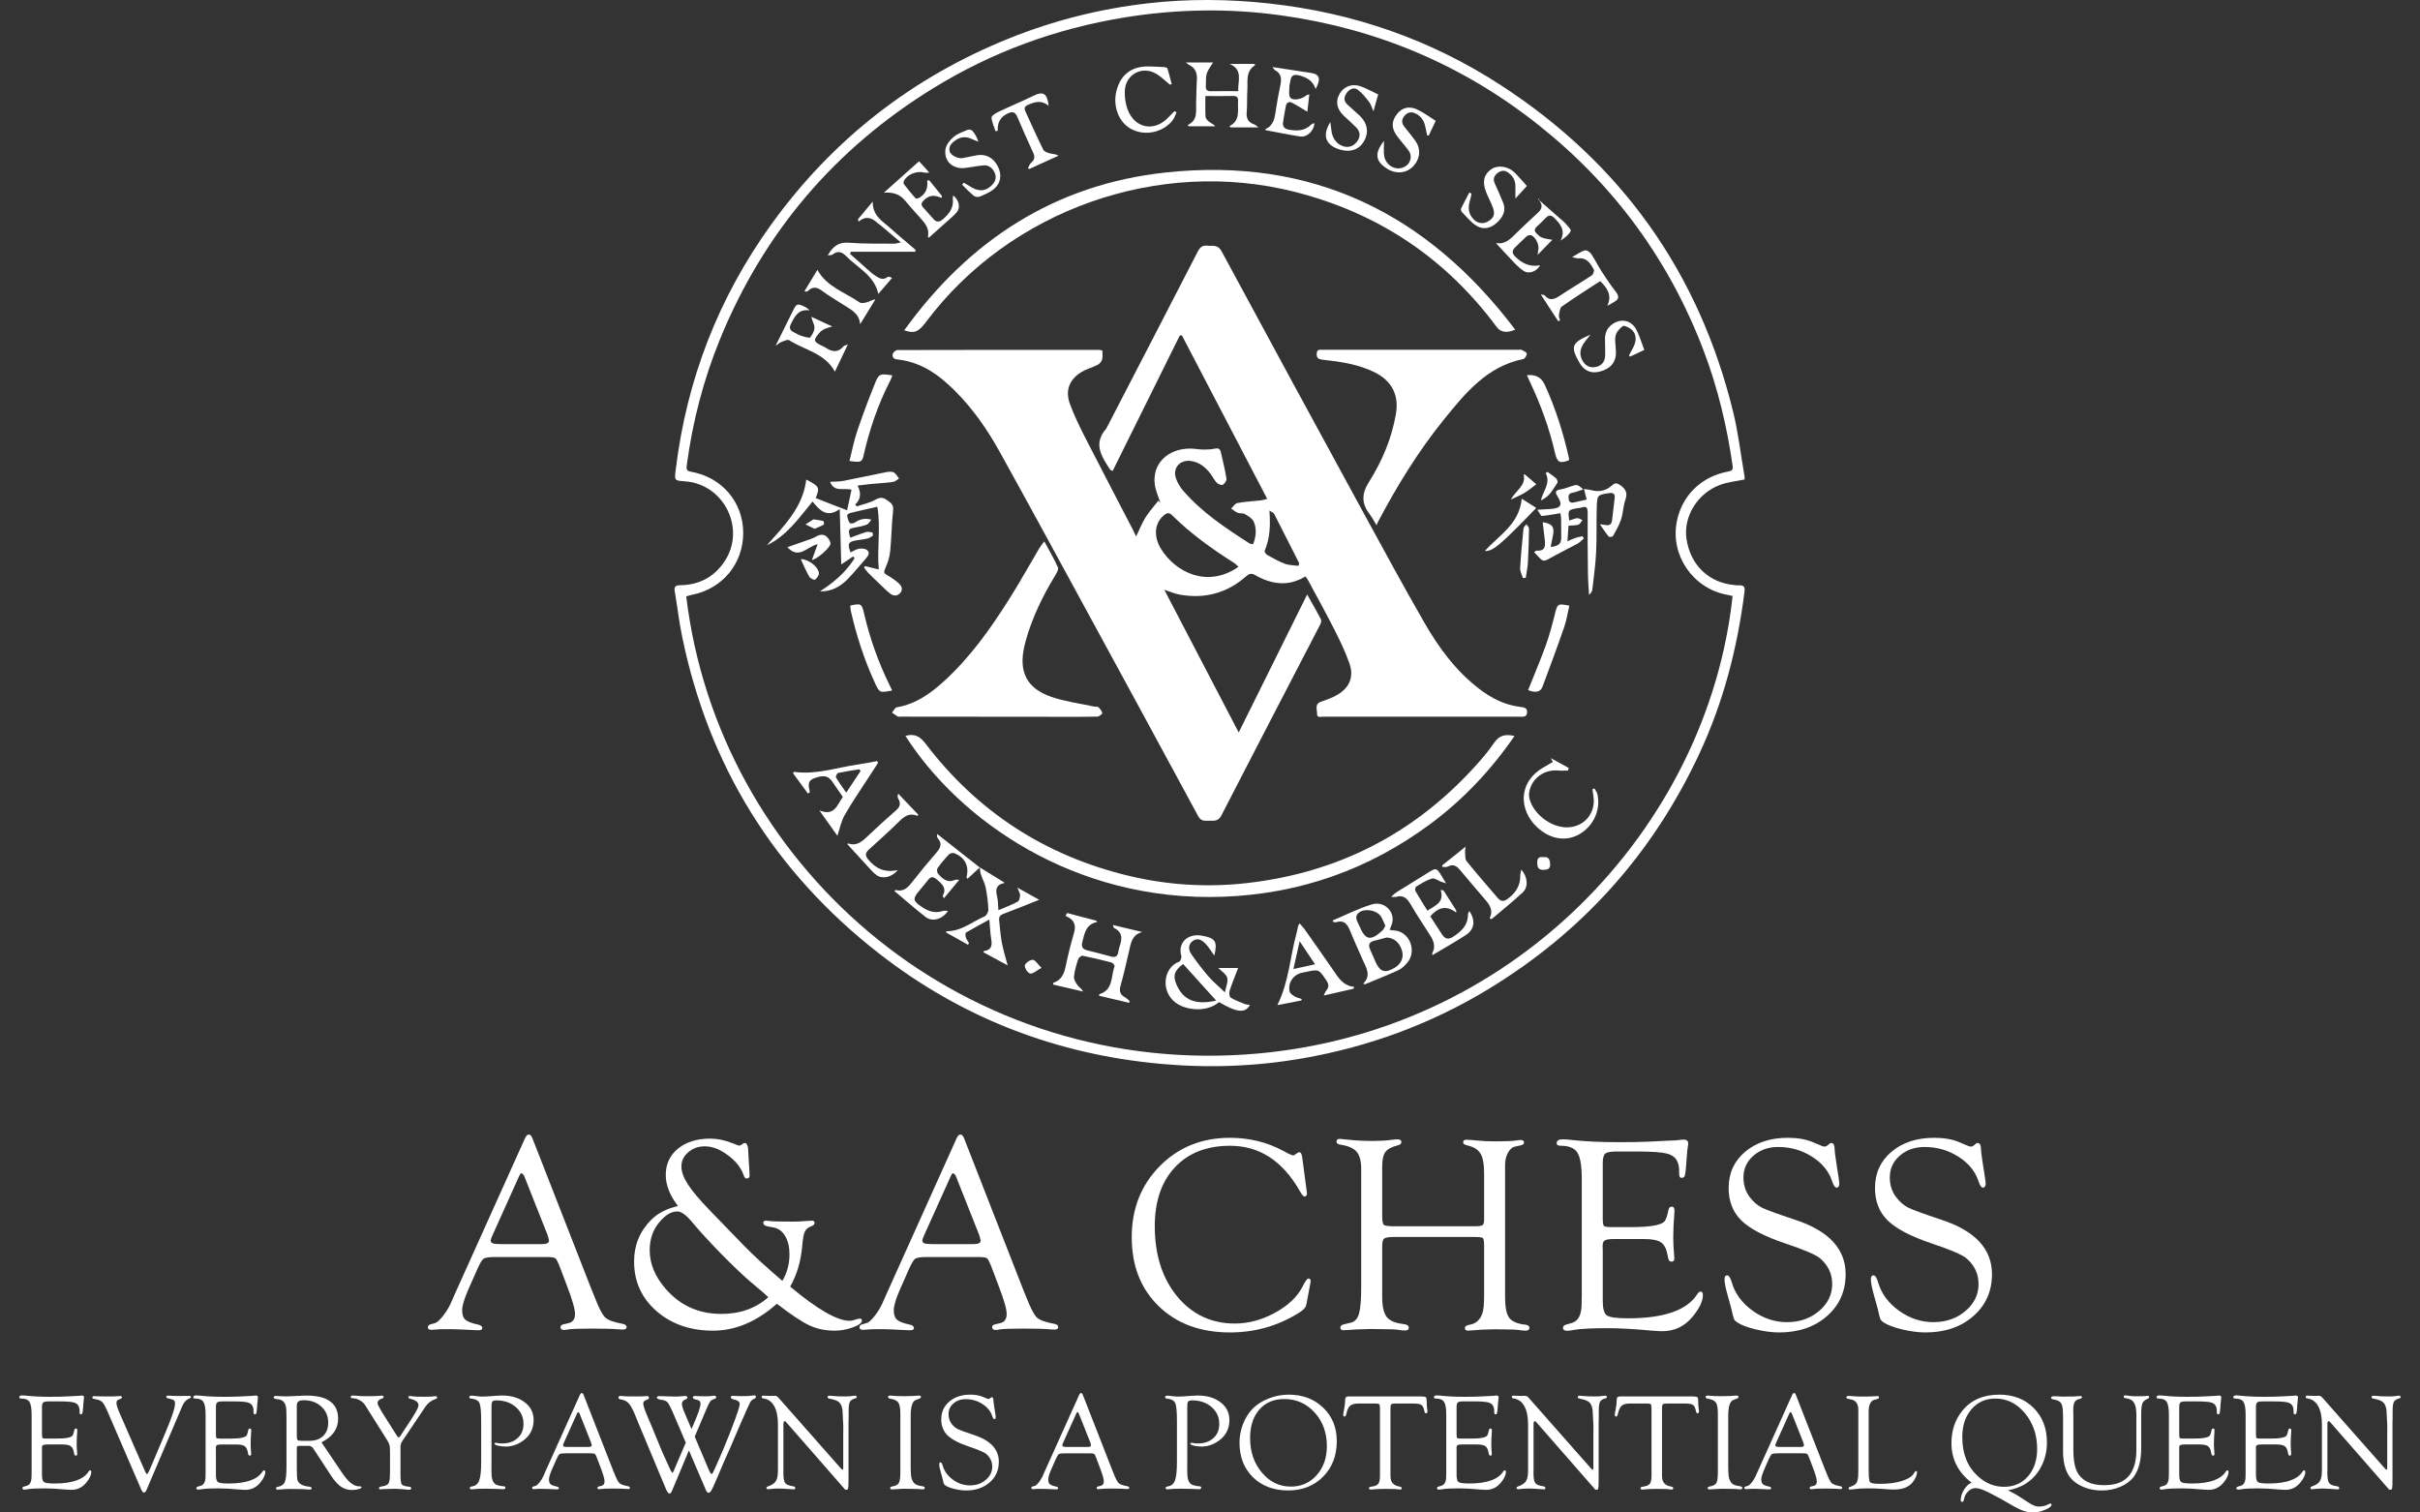 <svg xmlns="http://www.w3.org/2000/svg" fill="none" viewBox="0 0 112 70" height="70" width="112">
<rect x="0" y="0" width="112" height="70" fill="#333333" stroke="none"/>
<g id="Group 3">
<g id="Group 1">
<path fill="white" d="M80.739 22.191C80.336 22.276 79.945 22.311 79.594 22.445C78.548 22.84 77.9 23.923 78.053 24.944C78.238 26.165 79.094 26.981 80.297 27.08C80.364 27.084 80.431 27.096 80.498 27.091C80.704 27.08 80.764 27.17 80.739 27.371C80.413 29.971 79.765 32.486 78.654 34.868C76.501 39.494 73.239 43.138 68.869 45.787C66.232 47.386 63.379 48.436 60.342 48.972C58.153 49.358 55.949 49.439 53.735 49.238C48.87 48.799 44.49 47.106 40.65 44.104C35.834 40.339 32.803 35.45 31.57 29.466C31.427 28.773 31.348 28.066 31.228 27.369C31.188 27.138 31.281 27.087 31.487 27.084C32.356 27.073 33.046 26.708 33.529 25.988C34.538 24.486 33.516 22.408 31.709 22.278C31.209 22.241 31.211 22.244 31.272 21.747C31.776 17.583 33.243 13.788 35.697 10.384C38.531 6.456 42.205 3.587 46.709 1.774C48.77 0.945 50.908 0.407 53.11 0.155C54.986 -0.06 56.865 -0.046 58.75 0.162C62.632 0.589 66.22 1.832 69.482 3.957C75.043 7.576 78.631 12.613 80.209 19.05C80.45 20.033 80.565 21.047 80.739 22.047C80.746 22.094 80.739 22.142 80.739 22.188V22.191ZM31.76 27.599C33.226 39.889 44.215 49.681 57.605 48.806C70.021 47.995 79.046 38.258 80.186 27.583C80.096 27.565 80.005 27.542 79.911 27.523C78.344 27.225 77.299 25.694 77.604 24.14C77.843 22.927 78.736 22.054 79.982 21.823C80.135 21.796 80.216 21.759 80.188 21.565C79.929 19.747 79.506 17.973 78.856 16.255C77.266 12.059 74.706 8.562 71.187 5.772C67.684 2.994 63.701 1.321 59.275 0.709C56.862 0.375 54.447 0.416 52.037 0.809C48.87 1.326 45.913 2.405 43.185 4.086C38.644 6.885 35.348 10.751 33.328 15.685C32.558 17.564 32.053 19.516 31.785 21.528C31.764 21.689 31.755 21.793 31.968 21.83C33.404 22.08 34.39 23.232 34.397 24.652C34.404 26.08 33.439 27.251 32.023 27.53C31.933 27.549 31.843 27.579 31.757 27.602L31.76 27.599Z" id="Vector"></path>
<path fill="white" d="M54.597 15.537C53.565 17.618 52.533 19.701 51.495 21.796C51.455 21.775 51.398 21.766 51.377 21.733C50.988 21.135 50.576 20.537 51.196 19.842C52.61 17.11 54.026 14.38 55.432 11.645C55.534 11.447 55.652 11.345 55.874 11.37C56.115 11.398 56.36 11.301 56.533 11.624C58.703 15.648 60.885 19.664 63.073 23.676C64.008 25.392 64.94 27.11 65.914 28.805C66.58 29.965 67.369 31.043 68.447 31.872C69.019 32.313 69.643 32.634 70.374 32.718C70.527 32.736 70.698 32.761 70.675 32.981C70.652 33.205 70.476 33.17 70.323 33.17C67.293 33.17 64.262 33.17 61.234 33.17C61.121 33.17 60.945 33.233 60.954 33.032C60.961 32.835 60.825 32.581 61.144 32.473C61.405 32.383 61.674 32.29 61.907 32.149C62.456 31.821 62.666 31.325 62.46 30.724C62.273 30.184 62.023 29.664 61.764 29.154C61.371 28.375 60.947 27.613 60.535 26.847C60.505 26.789 60.462 26.74 60.417 26.678C59.624 27.161 58.849 27.05 58.095 26.618C57.91 26.512 57.808 26.556 57.669 26.676C56.781 27.456 55.747 27.727 54.59 27.519C54.368 27.479 54.157 27.382 53.885 27.295C55.037 29.505 56.17 31.676 57.329 33.9C58.396 31.747 59.432 29.662 60.496 27.514C60.737 27.939 60.943 28.292 61.132 28.655C61.162 28.715 61.142 28.824 61.107 28.891C59.578 31.842 58.042 34.791 56.522 37.748C56.383 38.018 56.184 37.986 55.971 37.983C55.779 37.983 55.592 38.027 55.458 37.782C53.605 34.35 51.74 30.925 49.875 27.5C48.675 25.295 47.476 23.089 46.257 20.895C45.693 19.876 45.029 18.922 44.203 18.096C43.458 17.347 42.625 16.749 41.529 16.636C41.355 16.618 41.274 16.523 41.321 16.37C41.344 16.294 41.464 16.2 41.54 16.2C44.647 16.19 47.754 16.193 50.861 16.195C50.898 16.195 50.935 16.206 51.016 16.218C51.016 16.359 51.044 16.504 51.007 16.636C50.981 16.733 50.889 16.839 50.798 16.886C50.562 17.008 50.292 17.073 50.065 17.209C49.496 17.553 49.288 18.059 49.514 18.687C49.716 19.241 49.982 19.777 50.25 20.304C50.96 21.694 51.687 23.077 52.404 24.463C52.459 24.569 52.51 24.68 52.582 24.828C52.735 24.509 52.85 24.214 53.015 23.948C53.188 23.673 53.41 23.428 53.611 23.17C53.644 23.207 53.676 23.244 53.709 23.281C53.618 23.001 53.489 22.726 53.447 22.438C53.311 21.477 54.033 20.754 55.099 20.761C55.282 20.761 55.462 20.802 55.645 20.805C55.83 20.807 56.022 20.809 56.2 20.768C56.369 20.729 56.462 20.754 56.501 20.923C56.593 21.334 56.698 21.742 56.762 22.156C56.776 22.244 56.674 22.392 56.589 22.438C56.529 22.47 56.374 22.405 56.309 22.338C56.198 22.223 56.129 22.068 56.031 21.939C55.802 21.629 55.522 21.396 55.122 21.336C54.623 21.262 54.264 21.643 54.421 22.126C54.491 22.338 54.615 22.546 54.764 22.717C55.631 23.715 56.718 24.438 57.82 25.145C57.864 25.172 57.926 25.172 57.993 25.188C58.136 24.835 58.167 24.479 58.026 24.147C57.961 23.997 57.771 23.886 57.616 23.793C57.526 23.738 57.385 23.775 57.281 23.733C57.172 23.689 57.079 23.602 56.977 23.535C57.075 23.447 57.16 23.299 57.269 23.281C57.628 23.216 57.993 23.198 58.356 23.158C58.43 23.151 58.5 23.126 58.648 23.089C57.318 20.539 56.006 18.024 54.694 15.511C54.66 15.521 54.623 15.53 54.588 15.539L54.597 15.537ZM57.322 26.23C57.232 26.154 57.167 26.084 57.089 26.036C56.073 25.392 55.101 24.692 54.245 23.846C54.114 23.715 54.007 23.733 53.875 23.842C53.438 24.198 53.369 24.814 53.734 25.405C54.403 26.486 55.881 27.237 57.322 26.23ZM60.089 26.186L60.133 26.075C59.747 25.311 59.36 24.544 58.969 23.782C58.942 23.729 58.861 23.703 58.75 23.629C58.798 24.306 58.78 24.913 58.53 25.491C58.511 25.532 58.588 25.65 58.645 25.683C58.911 25.83 59.18 25.985 59.464 26.091C59.656 26.163 59.879 26.158 60.087 26.188L60.089 26.186Z" id="Vector_2"></path>
<path fill="white" d="M48.33 25.054C48.564 25.489 48.786 25.863 48.962 26.26C49.003 26.352 48.899 26.53 48.828 26.646C48.252 27.59 47.775 28.579 47.474 29.646C47.449 29.738 47.426 29.831 47.405 29.925C47.141 31.094 47.518 31.858 48.654 32.251C49.292 32.47 49.975 32.556 50.639 32.701C50.704 32.715 50.796 32.692 50.833 32.729C50.912 32.803 50.998 32.902 51.014 33.002C51.021 33.045 50.868 33.163 50.785 33.166C50.218 33.182 49.651 33.175 49.082 33.175C46.602 33.175 44.12 33.17 41.64 33.168C41.612 33.168 41.575 33.179 41.554 33.166C41.462 33.108 41.371 33.043 41.281 32.981C41.355 32.895 41.42 32.748 41.506 32.734C42.392 32.586 43.076 32.087 43.713 31.505C44.906 30.413 45.834 29.105 46.692 27.75C47.19 26.964 47.639 26.151 48.113 25.352C48.164 25.267 48.231 25.191 48.33 25.057V25.054Z" id="Vector_3"></path>
<path fill="white" d="M63.708 24.308C63.576 24.093 63.502 23.946 63.402 23.816C63.014 23.317 63 22.872 63.361 22.299C63.964 21.343 64.409 20.297 64.603 19.165C64.756 18.283 64.415 17.624 63.613 17.227C62.859 16.855 62.04 16.74 61.218 16.648C61.059 16.629 60.936 16.599 60.938 16.4C60.938 16.264 60.971 16.174 61.13 16.188C61.179 16.192 61.228 16.188 61.274 16.188C64.274 16.188 67.277 16.188 70.278 16.188C70.326 16.188 70.382 16.172 70.421 16.192C70.511 16.241 70.655 16.299 70.659 16.366C70.666 16.447 70.572 16.601 70.498 16.617C68.816 16.959 67.814 18.195 66.824 19.419C65.639 20.883 64.656 22.488 63.775 24.151C63.761 24.177 63.752 24.204 63.708 24.311V24.308Z" id="Vector_4"></path>
<path fill="white" d="M41.903 34.057C42.327 33.937 42.581 34.082 42.84 34.422C45.237 37.57 48.374 39.605 52.228 40.531C54.051 40.969 55.902 41.08 57.757 40.865C61.903 40.385 65.4 38.605 68.218 35.523C68.549 35.163 68.873 34.789 69.144 34.385C69.384 34.027 69.673 33.967 70.094 34.062C69.012 35.63 67.742 36.983 66.233 38.108C63.379 40.235 60.168 41.371 56.607 41.503C49.681 41.757 44.349 37.9 41.903 34.055V34.057Z" id="Vector_5"></path>
<path fill="white" d="M41.85 15.285C44.85 11.126 48.82 8.536 53.944 7.984C60.72 7.255 66.053 9.869 70.127 15.259C69.724 15.426 69.449 15.377 69.271 15.137C66.902 11.941 63.781 9.858 59.918 8.878C53.618 7.282 46.745 9.71 42.854 14.904C42.507 15.368 42.317 15.447 41.848 15.287L41.85 15.285Z" id="Vector_6"></path>
<path fill="white" d="M37.314 22.193C37.927 22.516 37.948 22.56 37.751 23.052C38.212 23.232 38.672 23.412 39.204 23.618C39.276 23.285 39.343 22.98 39.41 22.664C39.035 22.565 38.607 22.798 38.418 22.299C38.64 22.285 38.848 22.292 39.049 22.253C39.699 22.128 40.345 21.983 40.992 21.856C41.11 21.833 41.258 21.812 41.356 21.86C41.462 21.913 41.525 22.047 41.608 22.147C41.515 22.202 41.427 22.292 41.328 22.306C40.986 22.352 40.641 22.368 40.296 22.401C40.106 22.419 39.919 22.445 39.688 22.472C39.852 22.791 39.859 23.089 39.577 23.352C39.602 23.38 39.628 23.408 39.653 23.435C39.94 23.338 40.248 23.278 40.507 23.131C40.71 23.015 40.854 23.008 41.027 23.131C41.196 23.251 41.367 23.331 41.335 23.618C41.263 24.253 41.261 24.897 41.196 25.535C41.168 25.8 41.078 26.068 40.967 26.313C40.891 26.479 40.907 26.535 41.062 26.62C41.261 26.731 41.45 26.865 41.617 27.02C41.742 27.135 41.795 27.306 41.652 27.456C41.506 27.609 41.335 27.583 41.184 27.463C41.02 27.332 40.872 27.179 40.719 27.034C40.532 26.856 40.345 26.676 40.164 26.493C40.097 26.424 40.046 26.338 39.988 26.262C40.002 26.241 40.016 26.221 40.03 26.2C40.234 26.248 40.435 26.299 40.671 26.355C40.581 25.369 40.77 24.417 40.604 23.454C40.153 23.555 39.745 23.646 39.338 23.745C39.285 23.759 39.202 23.828 39.206 23.86C39.225 23.98 39.26 24.105 39.325 24.204C39.345 24.237 39.493 24.23 39.551 24.191C39.766 24.045 39.988 23.96 40.328 24.05C40.248 24.144 40.201 24.246 40.127 24.276C39.958 24.341 39.778 24.38 39.597 24.41C39.262 24.468 39.241 24.498 39.35 24.886C39.593 24.798 39.831 24.701 40.076 24.627C40.167 24.602 40.273 24.622 40.368 24.643C40.389 24.648 40.416 24.777 40.396 24.791C40.319 24.849 40.229 24.904 40.134 24.927C39.968 24.967 39.794 24.98 39.623 25.011C39.262 25.071 39.209 25.172 39.366 25.567C39.493 25.507 39.616 25.422 39.748 25.398C39.873 25.378 40.039 25.387 40.13 25.459C40.264 25.565 40.199 25.708 40.09 25.83C39.801 26.151 39.535 26.493 39.234 26.8C38.892 27.149 38.482 27.385 37.948 27.369C38.589 26.962 39.149 26.479 39.549 25.84C39.528 25.81 39.507 25.782 39.486 25.752C39.334 25.854 39.179 25.957 38.934 26.121C38.91 25.246 38.887 24.445 38.864 23.562C38.27 23.98 37.943 23.629 37.606 23.211C36.969 23.985 36.407 24.798 35.491 25.237C36.285 24.334 37.161 23.486 37.316 22.188L37.314 22.193Z" id="Vector_7"></path>
<path fill="white" d="M74.041 24.264C74.173 24.281 74.231 24.281 74.284 24.294C74.49 24.345 74.59 24.264 74.611 24.057C74.645 23.724 74.692 23.391 74.728 23.056C74.749 22.874 74.684 22.791 74.481 22.821C73.933 22.904 73.919 22.897 73.9 23.463C73.877 24.163 73.905 24.863 73.87 25.562C73.842 26.135 73.761 26.706 73.697 27.276C73.687 27.364 73.641 27.449 73.542 27.53C73.523 27.186 73.495 26.842 73.491 26.498C73.479 25.576 73.472 24.657 73.479 23.735C73.479 23.502 73.433 23.405 73.19 23.491C73.137 23.509 73.077 23.509 73.019 23.518C72.563 23.597 72.561 23.599 72.626 24.093C72.751 24.054 72.871 23.994 72.996 23.983C73.072 23.976 73.155 24.038 73.236 24.07C73.176 24.142 73.128 24.255 73.051 24.281C72.919 24.325 72.769 24.315 72.593 24.329C72.577 24.551 72.561 24.773 72.542 25.052C72.713 24.978 72.822 24.925 72.936 24.888C73.035 24.856 73.139 24.84 73.241 24.819C73.262 24.853 73.28 24.886 73.301 24.92C73.204 25.001 73.118 25.103 73.012 25.16C72.552 25.41 72.077 25.639 71.622 25.897C71.481 25.976 71.393 25.96 71.295 25.865C71.198 25.768 71.106 25.666 71.004 25.56C71.062 25.516 71.085 25.484 71.106 25.484C71.531 25.521 71.529 25.255 71.49 24.955C71.455 24.694 71.43 24.433 71.397 24.167C71.837 24.232 71.955 24.394 71.871 24.791C71.839 24.95 71.804 25.11 71.774 25.269C71.772 25.283 71.79 25.301 71.797 25.318C72.205 25.234 72.267 25.154 72.255 24.763C72.249 24.514 72.255 24.264 72.251 24.015C72.249 23.916 72.225 23.816 72.218 23.752C71.911 23.8 71.635 23.856 71.358 23.879C71.312 23.883 71.254 23.74 71.15 23.592C71.409 23.578 71.594 23.569 71.777 23.555C72.242 23.521 72.334 23.368 72.087 22.976C71.941 22.745 72.006 22.687 72.239 22.648C72.408 22.62 72.57 22.553 72.734 22.5C72.991 22.415 73.005 22.417 73.276 22.648C73.086 22.708 72.936 22.779 72.776 22.805C72.584 22.837 72.582 22.948 72.6 23.096C72.623 23.276 72.732 23.28 72.871 23.248C73.044 23.207 73.218 23.17 73.433 23.119C73.401 22.989 73.361 22.828 73.31 22.632C73.424 22.648 73.532 22.655 73.634 22.682C73.997 22.784 74.326 22.717 74.601 22.47C74.756 22.331 74.837 22.345 75.008 22.47C75.27 22.659 75.325 22.844 75.221 23.144C75.122 23.431 75.119 23.752 75.025 24.04C74.937 24.308 74.791 24.558 74.652 24.807C74.631 24.844 74.479 24.865 74.456 24.837C74.319 24.673 74.203 24.493 74.044 24.264H74.041Z" id="Vector_8"></path>
<path fill="white" d="M49.376 42.254C49.827 42.371 50.276 42.489 50.727 42.607C50.746 42.628 50.764 42.649 50.783 42.669C50.241 42.78 50.195 43.208 50.091 43.602C50.035 43.81 50.098 43.928 50.313 43.981C50.685 44.071 51.056 44.171 51.426 44.272C51.613 44.323 51.719 44.261 51.754 44.071C51.773 43.977 51.787 43.882 51.819 43.792C51.942 43.445 51.953 43.136 51.56 42.949C51.541 42.94 51.539 42.9 51.504 42.81C51.986 42.926 52.425 43.03 52.865 43.136C52.386 43.256 52.337 43.651 52.252 44.027C52.129 44.559 52.009 45.092 51.861 45.616C51.789 45.873 51.835 46.039 52.074 46.161C52.152 46.203 52.215 46.277 52.284 46.335C52.272 46.36 52.263 46.386 52.252 46.411C51.791 46.302 51.331 46.194 50.857 46.083C50.873 46.051 50.88 46.014 50.898 46.007C51.537 45.797 51.41 45.175 51.583 44.72C51.597 44.683 51.507 44.566 51.449 44.549C51.005 44.432 50.556 44.323 50.105 44.233C50.045 44.221 49.92 44.325 49.897 44.399C49.811 44.663 49.732 44.933 49.705 45.208C49.693 45.332 49.79 45.485 49.873 45.6C49.941 45.695 50.059 45.753 50.126 45.889C49.663 45.78 49.2 45.674 48.742 45.568C48.745 45.522 48.742 45.489 48.749 45.487C49.117 45.367 49.244 45.081 49.318 44.732C49.427 44.217 49.55 43.704 49.7 43.201C49.799 42.87 49.751 42.626 49.443 42.452C49.401 42.429 49.358 42.408 49.314 42.388C49.337 42.344 49.358 42.302 49.381 42.258L49.376 42.254Z" id="Vector_9"></path>
<path fill="white" d="M56.189 44.212C56.062 44.037 55.951 43.845 55.803 43.688C55.641 43.515 55.433 43.376 55.194 43.556C54.977 43.72 55.002 43.963 55.132 44.152C55.38 44.515 55.648 44.864 55.935 45.196C56.145 45.441 56.4 45.649 56.691 45.926C56.74 45.66 56.849 45.429 56.795 45.249C56.742 45.071 56.522 44.944 56.381 44.799H57.302C57.158 45.175 57.017 45.515 56.904 45.866C56.874 45.956 56.897 46.132 56.957 46.171C57.154 46.293 57.378 46.374 57.593 46.462C57.67 46.492 57.758 46.494 57.848 46.513C57.633 46.907 57.244 46.864 56.418 46.379C55.826 46.884 54.859 46.746 54.41 46.406C53.679 45.854 53.867 44.757 54.57 44.51C54.632 44.489 54.695 44.316 54.672 44.24C54.503 43.656 54.942 43.182 55.629 43.305C56.245 43.415 56.346 43.563 56.212 44.189C56.212 44.196 56.201 44.201 56.189 44.212ZM56.286 46.309C55.754 45.718 55.257 45.168 54.757 44.616C54.341 44.921 54.267 45.173 54.466 45.605C54.78 46.291 55.338 46.524 56.286 46.309Z" id="Vector_10"></path>
<path fill="white" d="M63.092 45.524C63.469 45.145 63.236 44.803 63.083 44.457C62.88 43.993 62.667 43.533 62.477 43.064C62.354 42.764 62.199 42.563 61.834 42.683C61.79 42.697 61.73 42.665 61.672 42.653C61.688 42.619 61.693 42.593 61.704 42.589C62.301 42.337 62.884 42.037 63.502 41.854C64.018 41.702 64.487 42.115 64.453 42.6C64.443 42.743 64.365 42.882 64.314 43.039C64.471 43.062 64.617 43.06 64.746 43.106C65.322 43.312 65.531 44.087 65.13 44.556C65.015 44.693 64.874 44.829 64.714 44.903C64.205 45.136 63.684 45.342 63.169 45.556C63.143 45.545 63.118 45.536 63.092 45.524ZM64.182 43.388C63.988 43.438 63.796 43.494 63.601 43.54C63.34 43.602 63.319 43.753 63.421 43.97C63.506 44.152 63.58 44.339 63.664 44.522C63.872 44.984 64.099 45.053 64.54 44.794C64.839 44.619 64.975 44.321 64.892 44.02C64.786 43.633 64.529 43.411 64.184 43.39L64.182 43.388ZM64.117 42.852C64.038 42.688 63.988 42.517 63.89 42.385C63.696 42.124 63.173 42.037 62.916 42.219C62.634 42.42 62.831 42.651 62.916 42.859C63.192 43.517 63.43 43.563 63.971 43.074C64.029 43.02 64.062 42.94 64.117 42.852Z" id="Vector_11"></path>
<path fill="white" d="M45.346 40.145C45.723 40.378 46.1 40.609 46.482 40.845C46.482 40.84 46.482 40.868 46.473 40.87C46.105 40.937 46.066 41.164 46.144 41.482C46.195 41.681 46.186 41.896 46.207 42.124C46.531 41.986 46.824 41.88 47.1 41.732C47.171 41.693 47.208 41.535 47.211 41.431C47.213 41.342 47.148 41.251 47.081 41.078C47.486 41.304 47.812 41.487 48.094 41.644C47.551 41.859 47.002 42.083 46.447 42.291C46.278 42.353 46.221 42.443 46.244 42.612C46.285 42.944 46.299 43.282 46.362 43.609C46.433 43.977 46.547 44.337 46.637 44.681C46.288 44.492 45.899 44.282 45.51 44.071C45.524 44.046 45.531 44.016 45.54 44.014C45.867 43.974 45.927 43.78 45.878 43.487C45.832 43.208 45.82 42.921 45.786 42.559C45.397 42.771 45.048 42.958 44.708 43.161C44.671 43.184 44.678 43.318 44.701 43.388C44.731 43.482 44.798 43.568 44.849 43.656C44.83 43.679 44.814 43.702 44.795 43.723C44.458 43.533 44.12 43.344 43.782 43.154C43.798 43.124 43.808 43.097 43.815 43.097C44.488 43.106 44.987 42.66 45.563 42.415C45.654 42.376 45.746 42.208 45.742 42.104C45.728 41.76 45.686 41.415 45.619 41.078C45.577 40.868 45.462 40.674 45.395 40.466C45.36 40.362 45.36 40.249 45.344 40.138L45.346 40.145Z" id="Vector_12"></path>
<path fill="white" d="M54.884 2.89H56.145C56.027 3.088 55.9 3.236 55.849 3.405C55.795 3.583 55.821 3.783 55.807 3.975C55.793 4.16 55.872 4.229 56.059 4.222C56.462 4.211 56.864 4.22 57.308 4.22C57.278 3.753 57.549 3.231 56.908 2.957H58.044C58.062 2.973 58.081 2.991 58.099 3.007C57.628 3.305 57.757 3.763 57.729 4.176C57.706 4.511 57.729 4.848 57.699 5.181C57.672 5.474 57.762 5.659 58.042 5.756C58.09 5.772 58.132 5.816 58.25 5.897H56.954C56.936 5.878 56.917 5.857 56.897 5.839C57.419 5.576 57.271 5.114 57.299 4.7C57.311 4.522 57.257 4.437 57.061 4.442C56.651 4.453 56.239 4.444 55.786 4.444C55.786 4.779 55.775 5.093 55.793 5.402C55.798 5.486 55.886 5.58 55.96 5.638C56.045 5.705 56.156 5.737 56.242 5.844H55.02C55.002 5.825 54.983 5.807 54.965 5.788C55.451 5.562 55.344 5.141 55.358 4.765C55.372 4.412 55.37 4.056 55.393 3.703C55.411 3.398 55.337 3.155 55.044 3.01C54.995 2.987 54.953 2.945 54.877 2.89H54.884Z" id="Vector_13"></path>
<path fill="white" d="M66.296 44.205C66.294 44.177 66.273 44.136 66.287 44.11C66.484 43.743 66.301 43.455 66.107 43.161C65.824 42.727 65.542 42.293 65.281 41.847C65.124 41.581 64.948 41.404 64.612 41.508C64.564 41.524 64.506 41.508 64.381 41.508C64.494 41.408 64.55 41.346 64.617 41.304C65.121 40.988 65.626 40.676 66.132 40.364C66.458 40.163 66.491 40.17 66.692 40.496C66.759 40.605 66.824 40.713 66.926 40.882C66.803 40.842 66.752 40.829 66.701 40.81C66.555 40.757 66.389 40.625 66.271 40.66C66.012 40.739 65.773 40.893 65.54 41.036C65.501 41.059 65.48 41.194 65.51 41.242C65.679 41.54 65.866 41.826 66.06 42.145C66.419 41.907 66.852 41.785 66.676 41.191C66.72 41.196 66.761 41.2 66.805 41.207L67.4 42.143C67.397 42.173 67.393 42.203 67.391 42.233C66.914 41.868 66.539 42.016 66.195 42.408C66.377 42.692 66.562 42.981 66.752 43.265C66.879 43.455 67.032 43.494 67.24 43.362C67.631 43.113 67.941 42.824 67.939 42.316C67.939 42.267 67.978 42.217 68.001 42.159C68.293 42.588 68.249 43.009 67.844 43.272C67.344 43.6 66.819 43.891 66.294 44.205H66.296Z" id="Vector_14"></path>
<path fill="white" d="M60.228 46.302C59.858 46.374 59.49 46.448 59.117 46.519C59.652 45.45 59.707 44.27 60.013 43.157C60.04 43.055 60.056 42.951 60.082 42.849C60.089 42.824 60.11 42.801 60.149 42.736C60.235 42.838 60.316 42.921 60.383 43.016C60.82 43.635 61.257 44.251 61.685 44.875C61.933 45.235 62.15 45.623 62.671 45.672C62.661 45.702 62.654 45.73 62.645 45.76C62.206 45.859 61.766 45.961 61.264 46.074C61.322 45.956 61.336 45.898 61.37 45.859C61.528 45.686 61.498 45.533 61.37 45.351C61.035 44.861 61.042 44.856 60.466 44.977C60.401 44.99 60.334 45.007 60.269 45.018C59.869 45.09 59.589 45.489 59.686 45.891C59.707 45.979 59.823 46.06 59.913 46.113C60.015 46.173 60.135 46.198 60.248 46.238C60.242 46.258 60.232 46.279 60.225 46.3L60.228 46.302ZM59.86 44.847C60.228 44.766 60.517 44.702 60.861 44.628C60.612 44.256 60.401 43.94 60.149 43.563C60.045 44.02 59.962 44.392 59.86 44.847Z" id="Vector_15"></path>
<path fill="white" d="M45.346 40.145C45.157 40.321 44.969 40.494 44.773 40.676C44.747 40.623 44.729 40.605 44.733 40.593C44.861 40.085 44.664 39.688 44.169 39.489C44.102 39.461 43.97 39.489 43.922 39.54C43.73 39.741 43.551 39.956 43.389 40.182C43.352 40.235 43.366 40.376 43.41 40.429C43.614 40.667 43.838 40.884 44.199 40.72C44.236 40.704 44.289 40.718 44.396 40.718C44.146 41.02 43.924 41.286 43.688 41.572C43.653 41.505 43.623 41.473 43.63 41.461C43.82 41.117 43.623 40.932 43.376 40.72C43.188 40.561 43.082 40.551 42.938 40.743C42.788 40.942 42.617 41.124 42.464 41.323C42.261 41.588 42.277 41.69 42.545 41.891C42.871 42.136 43.216 42.304 43.642 42.161C43.709 42.138 43.792 42.159 43.871 42.159C43.63 42.538 43.153 42.685 42.841 42.443C42.351 42.062 41.883 41.648 41.391 41.235C41.414 41.221 41.441 41.187 41.46 41.191C41.853 41.293 42.05 41.039 42.256 40.773C42.605 40.327 42.964 39.889 43.336 39.464C43.531 39.242 43.618 39.041 43.399 38.791C43.364 38.752 43.355 38.692 43.376 38.6C44.032 39.115 44.69 39.632 45.344 40.147L45.346 40.145Z" id="Vector_16"></path>
<path fill="white" d="M40.636 35.309C40.49 35.531 40.344 35.752 40.201 35.976C39.828 36.556 39.435 37.124 39.093 37.722C38.931 38.004 38.87 38.344 38.755 38.681C38.51 38.334 38.244 37.962 37.922 37.508C38.642 37.796 38.743 37.228 39.009 36.886C38.843 36.644 38.685 36.415 38.528 36.187C38.325 35.893 38.128 35.863 37.695 36.013C37.39 36.117 37.406 36.325 37.464 36.565C37.473 36.6 37.473 36.635 37.478 36.669C37.448 36.688 37.418 36.706 37.39 36.725C37.159 36.408 36.927 36.094 36.698 35.78C36.731 35.745 36.745 35.72 36.754 35.722C37.758 35.865 38.706 35.526 39.676 35.387C39.983 35.343 40.289 35.279 40.596 35.223C40.61 35.251 40.622 35.279 40.636 35.309ZM39.826 35.685C39.807 35.658 39.789 35.63 39.77 35.602C39.444 35.658 39.116 35.704 38.792 35.773C38.741 35.785 38.667 35.937 38.688 35.976C38.822 36.205 38.979 36.417 39.164 36.685C39.405 36.325 39.615 36.004 39.828 35.685H39.826Z" id="Vector_17"></path>
<path fill="white" d="M40.393 9.324C40.37 9.998 40.862 10.243 41.225 10.576C41.6 10.915 41.991 11.234 42.375 11.564C42.368 11.592 42.364 11.622 42.357 11.65H39.379C39.368 11.684 39.356 11.717 39.342 11.751C39.645 12.021 39.946 12.292 40.252 12.56C40.33 12.629 40.416 12.694 40.501 12.754C40.679 12.874 40.86 12.987 41.08 12.821C41.114 12.793 41.184 12.809 41.286 12.862C41.082 13.1 40.878 13.338 40.649 13.604C40.464 12.74 39.689 12.398 39.155 11.848C38.993 11.68 38.776 11.578 38.54 11.777C38.493 11.816 38.403 11.804 38.31 11.821C38.537 11.409 38.806 11.195 39.287 11.234C39.985 11.289 40.689 11.269 41.39 11.278C41.461 11.278 41.531 11.252 41.693 11.222C41.339 10.922 41.045 10.67 40.747 10.421C40.703 10.384 40.649 10.359 40.608 10.319C40.351 10.077 40.076 9.975 39.738 10.255C39.726 10.22 39.715 10.185 39.706 10.149C39.916 9.897 40.124 9.647 40.393 9.326V9.324Z" id="Vector_18"></path>
<path fill="white" d="M72.575 35.662C72.427 35.662 72.278 35.674 72.133 35.662C71.492 35.598 70.918 35.992 70.782 36.614C70.756 36.729 70.759 36.865 70.789 36.979C70.978 37.674 71.758 38.274 72.478 38.291C73.303 38.309 73.886 37.63 73.741 36.817C73.722 36.72 73.715 36.623 73.701 36.526C73.731 36.514 73.761 36.503 73.791 36.489C73.838 36.577 73.907 36.66 73.928 36.755C74.088 37.431 73.785 38.159 73.188 38.551C72.623 38.923 71.952 38.893 71.358 38.466C70.333 37.729 70.141 36.3 71.392 35.542C71.55 35.447 71.707 35.355 71.867 35.263C71.834 35.205 71.802 35.145 71.77 35.087C72.047 35.24 72.325 35.39 72.602 35.542L72.575 35.667V35.662Z" id="Vector_19"></path>
<path fill="white" d="M71.191 9.227C71.549 9.541 71.908 9.858 72.267 10.172C72.324 10.223 72.389 10.266 72.438 10.326C72.535 10.447 72.727 10.624 72.695 10.689C72.609 10.867 72.426 11.001 72.225 11.137C72.47 10.659 72.211 10.363 71.924 10.077C71.802 9.955 71.681 9.941 71.552 10.072C71.411 10.216 71.267 10.359 71.119 10.495C70.983 10.62 71.02 10.717 71.138 10.83C71.311 10.998 71.353 11.019 71.843 11.1C71.633 11.315 71.413 11.541 71.165 11.793C71.175 11.712 71.172 11.652 71.189 11.597C71.258 11.359 71.082 10.962 70.853 10.885C70.798 10.867 70.7 10.897 70.654 10.938C70.467 11.105 70.296 11.285 70.115 11.456C69.96 11.601 69.986 11.735 70.124 11.874C70.439 12.19 70.805 12.368 71.276 12.276C71.149 12.539 70.788 12.691 70.559 12.562C70.388 12.465 70.24 12.322 70.101 12.181C69.814 11.888 69.541 11.581 69.252 11.271C69.248 11.283 69.257 11.25 69.261 11.25C69.673 11.319 69.909 11.049 70.164 10.802C70.488 10.488 70.811 10.174 71.147 9.874C71.339 9.703 71.424 9.539 71.256 9.308C71.23 9.276 71.235 9.22 71.223 9.176C71.214 9.192 71.205 9.211 71.195 9.227H71.191Z" id="Vector_20"></path>
<path fill="white" d="M43.007 8.343C43.203 8.587 43.402 8.832 43.599 9.077C43.59 9.105 43.581 9.135 43.569 9.162C43.27 9.019 43.014 9.017 42.771 9.253C42.639 9.382 42.602 9.467 42.729 9.606C42.891 9.784 43.046 9.966 43.208 10.144C43.333 10.283 43.46 10.29 43.611 10.167C43.923 9.913 44.15 9.622 44.096 9.188C44.092 9.146 44.106 9.102 44.115 9.047C44.386 9.253 44.464 9.608 44.277 9.825C44.117 10.012 43.918 10.167 43.733 10.336C43.488 10.557 43.238 10.779 42.988 11.001C42.968 10.98 42.944 10.964 42.947 10.955C43.023 10.578 42.812 10.326 42.581 10.075C42.334 9.807 42.098 9.53 41.859 9.253C41.639 8.995 41.321 8.884 40.906 8.918C41.466 8.416 41.982 7.957 42.535 7.463C42.683 7.627 42.826 7.786 43.011 7.989C42.905 7.989 42.836 8.003 42.776 7.987C42.445 7.892 41.987 8.07 41.841 8.363C41.818 8.407 41.806 8.488 41.832 8.52C42.005 8.749 42.186 8.971 42.378 9.183C42.401 9.209 42.519 9.174 42.574 9.137C42.847 8.959 42.956 8.698 42.91 8.361C42.942 8.354 42.972 8.347 43.005 8.34L43.007 8.343Z" id="Vector_21"></path>
<path fill="white" d="M58.886 3.104C59.492 3.197 60.087 3.282 60.682 3.377C61.077 3.439 61.142 3.652 60.89 4.118C60.76 3.723 60.453 3.571 60.101 3.483C59.907 3.434 59.756 3.483 59.726 3.714C59.712 3.818 59.673 3.922 59.673 4.026C59.673 4.194 59.631 4.414 59.719 4.52C59.853 4.679 60.256 4.589 60.459 4.414C60.485 4.391 60.527 4.388 60.596 4.363C60.561 4.665 60.531 4.94 60.506 5.171C60.272 5.033 60.043 4.885 59.803 4.758C59.648 4.677 59.541 4.753 59.509 4.915C59.46 5.16 59.421 5.405 59.382 5.649C59.347 5.864 59.453 5.968 59.659 6.003C60.032 6.065 60.388 6.063 60.679 5.769C60.705 5.744 60.744 5.728 60.779 5.712C60.793 5.705 60.816 5.714 60.834 5.716C60.806 6.056 60.492 6.365 60.177 6.317C59.638 6.236 59.106 6.123 58.569 6.024C58.569 6.007 58.563 5.977 58.569 5.973C58.953 5.802 58.995 5.451 59.048 5.097C59.106 4.709 59.178 4.324 59.257 3.94C59.314 3.656 59.31 3.409 59.014 3.25C58.961 3.222 58.93 3.15 58.889 3.1L58.886 3.104Z" id="Vector_22"></path>
<path fill="white" d="M68.975 42.531C68.963 42.508 68.945 42.487 68.95 42.475C69.141 42.073 68.885 41.812 68.656 41.542C68.297 41.117 67.929 40.699 67.575 40.27C67.418 40.078 67.256 39.976 67.006 40.106C66.942 40.138 66.849 40.12 66.768 40.124C66.759 40.101 66.749 40.078 66.74 40.055C67.09 39.775 67.439 39.496 67.832 39.182C67.818 39.293 67.8 39.355 67.804 39.413C67.818 39.563 67.793 39.752 67.874 39.854C68.343 40.436 68.836 40.997 69.324 41.568C69.463 41.729 69.604 41.729 69.775 41.602C70.136 41.337 70.363 41.004 70.358 40.54C70.358 40.45 70.386 40.36 70.407 40.244C70.705 40.584 70.745 41.048 70.469 41.307C70.014 41.729 69.528 42.12 69.054 42.522C69.037 42.535 69 42.528 68.975 42.531Z" id="Vector_23"></path>
<path fill="white" d="M35.895 16.001C36.194 15.398 36.448 14.888 36.703 14.375C36.862 14.054 36.9 14.038 37.223 14.188C37.304 14.225 37.378 14.271 37.469 14.364C36.948 14.292 36.782 14.643 36.606 14.989C36.52 15.158 36.543 15.28 36.721 15.366C36.835 15.419 36.939 15.495 37.054 15.532C37.205 15.578 37.466 15.664 37.503 15.611C37.631 15.426 37.774 15.204 37.642 14.948C37.61 14.886 37.596 14.814 37.547 14.661C37.897 14.823 38.172 14.95 38.517 15.11C38.339 15.169 38.211 15.193 38.105 15.255C38.008 15.31 37.924 15.396 37.855 15.484C37.651 15.745 37.665 15.8 37.957 15.962C38.04 16.008 38.135 16.038 38.214 16.091C38.512 16.294 38.79 16.334 39.044 16.022C39.065 15.996 39.111 15.992 39.241 15.941C39.019 16.405 38.831 16.798 38.639 17.202C38.179 16.343 37.237 16.204 36.522 15.745C36.453 15.701 36.293 15.777 36.182 15.819C36.104 15.848 36.034 15.909 35.898 15.999L35.895 16.001Z" id="Vector_24"></path>
<path fill="white" d="M39.315 21.331C39.432 20.863 39.52 20.405 39.668 19.966C39.914 19.234 40.187 18.509 40.474 17.793C40.677 17.285 40.714 17.283 41.299 17.373C41.267 17.456 41.242 17.535 41.205 17.608C40.638 18.71 40.24 19.874 39.967 21.08C39.897 21.389 39.844 21.412 39.315 21.334V21.331Z" id="Vector_25"></path>
<path fill="white" d="M70.669 17.366C71.061 17.321 71.333 17.464 71.486 17.793C71.99 18.883 72.346 20.02 72.61 21.188C72.617 21.223 72.619 21.262 72.624 21.294C72.189 21.472 72.069 21.403 71.967 20.962C71.705 19.821 71.307 18.729 70.805 17.671C70.761 17.578 70.722 17.484 70.669 17.366Z" id="Vector_26"></path>
<path fill="white" d="M72.63 28.034C72.554 28.364 72.503 28.701 72.394 29.02C72.073 29.948 71.73 30.87 71.386 31.789C71.293 32.034 71.048 32.076 70.722 31.939C70.997 31.249 71.288 30.565 71.541 29.868C71.712 29.392 71.841 28.902 71.964 28.41C72.08 27.944 72.089 27.923 72.632 28.032L72.63 28.034Z" id="Vector_27"></path>
<path fill="white" d="M48.536 4.901C48.196 4.612 47.895 4.719 47.583 4.85C47.431 4.913 47.389 5.005 47.449 5.137C47.722 5.737 47.993 6.338 48.284 6.929C48.326 7.014 48.471 7.067 48.578 7.095C48.707 7.13 48.849 7.123 48.992 7.204C48.539 7.409 48.085 7.617 47.632 7.823C47.613 7.811 47.592 7.8 47.574 7.788C47.623 7.7 47.65 7.589 47.722 7.532C47.898 7.388 47.9 7.245 47.81 7.054C47.558 6.506 47.315 5.957 47.079 5.402C46.986 5.187 46.868 5.148 46.653 5.245C46.299 5.402 46.158 5.672 46.177 6.054C46.142 6.058 46.107 6.065 46.072 6.07C46.005 5.86 45.901 5.652 45.89 5.439C45.885 5.356 46.082 5.238 46.207 5.178C46.75 4.92 47.308 4.686 47.849 4.423C48.277 4.215 48.469 4.317 48.532 4.899L48.536 4.901Z" id="Vector_28"></path>
<path fill="white" d="M41.288 31.958C40.707 32.071 40.703 32.066 40.483 31.586C39.99 30.512 39.629 29.396 39.372 28.246C39.356 28.175 39.358 28.098 39.352 28.027C39.849 27.911 39.884 27.941 39.99 28.392C40.258 29.54 40.647 30.646 41.17 31.706C41.207 31.78 41.239 31.856 41.288 31.955V31.958Z" id="Vector_29"></path>
<path fill="white" d="M41.552 40.267C41.256 40.621 40.823 40.697 40.55 40.489C40.407 40.38 40.287 40.24 40.164 40.106C39.847 39.764 39.535 39.417 39.218 39.071C39.227 39.059 39.241 39.032 39.245 39.032C39.667 39.184 39.921 38.923 40.189 38.669C40.608 38.274 41.032 37.882 41.466 37.508C41.663 37.339 41.7 37.177 41.571 36.96C41.536 36.902 41.531 36.831 41.571 36.731C41.88 37.057 42.188 37.383 42.505 37.713C42.477 37.734 42.459 37.757 42.452 37.755C42.086 37.602 41.846 37.787 41.601 38.029C41.15 38.473 40.678 38.895 40.208 39.323C40.037 39.477 40.039 39.609 40.187 39.787C40.529 40.191 40.939 40.404 41.55 40.267H41.552Z" id="Vector_30"></path>
<path fill="white" d="M70.664 8.608C70.504 8.784 70.342 8.961 70.134 9.19C70.134 8.938 70.134 8.772 70.134 8.606C70.134 8.347 70.018 8.153 69.812 7.996C69.634 7.86 69.472 7.888 69.313 8.005C69.146 8.128 69.088 8.287 69.176 8.483C69.308 8.781 69.447 9.075 69.565 9.377C69.724 9.781 69.53 10.086 69.241 10.338C68.961 10.583 68.616 10.638 68.309 10.435C68.061 10.273 67.867 10.026 67.656 9.811C67.621 9.777 67.601 9.691 67.619 9.652C67.74 9.403 67.871 9.158 68.001 8.913C68.036 8.927 68.07 8.943 68.105 8.957C68.08 9.068 68.063 9.183 68.029 9.292C67.936 9.597 67.955 9.878 68.177 10.126C68.371 10.343 68.639 10.386 68.878 10.241C69.137 10.086 69.204 9.911 69.091 9.606C68.998 9.356 68.868 9.119 68.771 8.869C68.591 8.409 68.681 8.058 69.026 7.827C69.336 7.62 69.817 7.696 70.127 8.012C70.307 8.195 70.472 8.393 70.666 8.608H70.664Z" id="Vector_31"></path>
<path fill="white" d="M72.109 14.855C71.853 14.463 71.594 14.068 71.307 13.627C71.406 13.65 71.466 13.645 71.489 13.671C71.746 13.969 71.98 13.828 72.237 13.657C72.709 13.343 73.197 13.059 73.669 12.745C73.736 12.701 73.796 12.53 73.763 12.472C73.609 12.197 73.442 11.913 73.046 11.957C72.979 11.964 72.91 11.932 72.757 11.899C73 11.765 73.164 11.643 73.347 11.588C73.423 11.564 73.578 11.659 73.634 11.742C73.812 12.003 73.948 12.29 74.12 12.555C74.321 12.869 74.531 13.179 74.76 13.474C74.92 13.678 74.971 13.832 74.703 13.973C74.608 14.024 74.522 14.096 74.388 14.149C74.619 13.657 74.383 13.329 74.057 13.01C73.46 13.4 72.864 13.777 72.285 14.184C72.193 14.248 72.174 14.44 72.149 14.578C72.135 14.657 72.181 14.747 72.202 14.832C72.172 14.842 72.142 14.851 72.114 14.86L72.109 14.855Z" id="Vector_32"></path>
<path fill="white" d="M66.447 5.592C66.331 5.834 66.227 6.054 66.123 6.273L66.053 6.269C66.021 6.125 65.989 5.982 65.959 5.839C65.901 5.569 65.757 5.368 65.505 5.248C65.299 5.151 65.133 5.204 64.994 5.37C64.855 5.534 64.867 5.7 64.994 5.864C65.16 6.074 65.334 6.28 65.491 6.497C65.769 6.881 65.737 7.324 65.42 7.68C65.14 7.994 64.689 8.068 64.288 7.862C64.254 7.844 64.221 7.823 64.189 7.802C63.654 7.465 63.599 7.088 64.055 6.52C64.055 6.784 64.027 6.998 64.059 7.204C64.136 7.7 64.672 7.95 65.059 7.687C65.306 7.516 65.366 7.199 65.186 6.959C65.008 6.721 64.804 6.502 64.633 6.262C64.388 5.92 64.402 5.601 64.649 5.285C64.878 4.991 65.193 4.89 65.575 5.061C65.875 5.197 66.144 5.405 66.447 5.592Z" id="Vector_33"></path>
<path fill="white" d="M54.144 3.917C53.945 3.756 53.76 3.573 53.547 3.437C52.888 3.012 52.081 3.428 52.057 4.213C52.048 4.493 52.087 4.793 52.182 5.054C52.513 5.959 53.446 6.123 54.093 5.412C54.179 5.319 54.269 5.232 54.359 5.142C54.389 5.162 54.422 5.183 54.452 5.202C54.392 5.326 54.35 5.47 54.264 5.576C53.827 6.125 53.015 6.301 52.391 5.991C51.794 5.696 51.488 4.943 51.669 4.213C51.856 3.451 52.384 3.054 53.172 3.075C53.411 3.081 53.651 3.091 53.89 3.107C53.938 3.109 54.019 3.137 54.031 3.169C54.105 3.409 54.165 3.652 54.227 3.894C54.2 3.901 54.172 3.908 54.144 3.915V3.917Z" id="Vector_34"></path>
<path fill="white" d="M61.568 5.65C61.586 5.795 61.605 5.901 61.616 6.01C61.651 6.389 61.859 6.675 62.174 6.772C62.431 6.85 62.68 6.756 62.838 6.504C62.974 6.289 62.94 6.079 62.768 5.901C62.581 5.71 62.377 5.534 62.183 5.349C61.857 5.037 61.794 4.663 62.014 4.315C62.227 3.975 62.609 3.85 63.02 4.012C63.277 4.111 63.52 4.245 63.784 4.37C63.712 4.624 63.647 4.853 63.564 5.151C63.483 4.968 63.448 4.825 63.367 4.721C63.208 4.518 63.044 4.303 62.838 4.153C62.666 4.028 62.463 4.116 62.336 4.289C62.204 4.467 62.167 4.659 62.35 4.83C62.544 5.014 62.752 5.185 62.944 5.372C63.296 5.714 63.358 6.144 63.124 6.543C62.9 6.924 62.507 7.063 62.026 6.927C61.989 6.917 61.952 6.906 61.917 6.892C61.334 6.677 61.195 6.236 61.57 5.65H61.568Z" id="Vector_35"></path>
<path fill="white" d="M76.101 16.195C75.874 16.304 75.659 16.405 75.441 16.507C75.425 16.486 75.407 16.468 75.39 16.447C75.465 16.308 75.545 16.172 75.612 16.029C75.763 15.708 75.717 15.4 75.474 15.225C75.367 15.149 75.164 15.047 75.106 15.091C74.958 15.2 74.803 15.373 74.768 15.544C74.719 15.791 74.791 16.056 74.789 16.315C74.784 16.733 74.588 16.999 74.201 17.146C73.741 17.324 73.357 17.225 73.107 16.798C72.663 16.033 72.735 15.86 73.609 15.488C73.537 15.578 73.466 15.666 73.396 15.756C73.183 16.024 73.047 16.308 73.218 16.655C73.343 16.906 73.554 17.036 73.827 16.989C74.1 16.946 74.273 16.761 74.287 16.477C74.299 16.218 74.28 15.959 74.28 15.701C74.28 15.428 74.366 15.195 74.595 15.024C75.02 14.708 75.518 14.812 75.751 15.292C75.888 15.571 75.978 15.874 76.098 16.195H76.101Z" id="Vector_36"></path>
<path fill="white" d="M44.601 8.453C44.732 8.532 44.862 8.61 44.996 8.687C45.352 8.888 45.667 8.83 45.928 8.546C46.086 8.375 46.123 8.188 46.033 7.992C45.935 7.777 45.762 7.631 45.512 7.654C45.225 7.682 44.943 7.74 44.656 7.774C44.101 7.841 43.675 7.46 43.758 6.908C43.789 6.7 43.964 6.481 44.136 6.338C44.318 6.181 44.568 6.098 44.797 6.003C44.853 5.98 44.971 6.012 45.01 6.061C45.123 6.197 45.214 6.354 45.281 6.555C45.181 6.516 45.079 6.483 44.985 6.437C44.707 6.303 44.446 6.326 44.198 6.509C44.029 6.633 43.888 6.781 43.953 7.015C44.001 7.188 44.346 7.354 44.55 7.317C44.767 7.278 44.982 7.227 45.2 7.188C45.625 7.109 45.977 7.296 46.185 7.71C46.375 8.086 46.324 8.481 46 8.749C45.813 8.904 45.575 9.001 45.348 9.098C45.274 9.13 45.137 9.116 45.077 9.068C44.883 8.911 44.709 8.726 44.529 8.55C44.552 8.52 44.575 8.488 44.598 8.458L44.601 8.453Z" id="Vector_37"></path>
<path fill="white" d="M39.808 14.998C39.764 14.477 39.333 14.303 38.977 14.07C38.665 13.864 38.336 13.68 38.04 13.456C37.8 13.273 37.598 13.259 37.383 13.474C37.36 13.497 37.321 13.507 37.23 13.481C37.429 13.151 37.628 12.821 37.83 12.488C38.26 13.278 39.109 13.527 39.787 13.998C39.863 14.052 40.02 14.019 40.129 13.987C40.252 13.952 40.361 13.874 40.516 13.853C40.282 14.236 40.046 14.617 39.812 15.001L39.808 14.998Z" id="Vector_38"></path>
<path fill="white" d="M70.426 23.08C70.671 23.237 70.881 23.369 71.099 23.507C69.438 25.228 69.088 25.526 68.721 25.5C69.375 24.768 70.319 24.262 70.426 23.08Z" id="Vector_39"></path>
<path fill="white" d="M36.441 25.325C36.825 25.188 37.184 25.066 37.538 24.939C37.61 24.914 37.679 24.884 37.746 24.844C38.033 24.678 38.23 24.724 38.396 25.015C38.422 25.061 38.438 25.124 38.433 25.174C38.412 25.352 37.827 25.877 37.575 25.916C37.665 25.669 37.748 25.442 37.843 25.186C37.353 25.292 36.98 25.911 36.444 25.327L36.441 25.325Z" id="Vector_40"></path>
<path fill="white" d="M70.481 26.752C70.435 26.597 70.345 26.438 70.354 26.285C70.389 25.676 70.449 25.066 70.509 24.459C70.516 24.389 70.595 24.329 70.639 24.265C70.683 24.329 70.764 24.396 70.764 24.461C70.757 24.985 70.743 25.509 70.713 26.034C70.699 26.272 70.648 26.507 70.613 26.743C70.569 26.745 70.525 26.747 70.481 26.752Z" id="Vector_41"></path>
<path fill="white" d="M70.515 21.967C70.552 21.96 70.566 21.955 70.571 21.957C70.749 22.11 70.925 22.262 71.101 22.412C70.925 22.544 70.756 22.687 70.569 22.803C70.386 22.913 70.184 22.994 69.928 23.119C70.152 22.689 70.64 22.472 70.515 21.967Z" id="Vector_42"></path>
<path fill="white" d="M37.06 25.877C37.407 25.877 37.867 26.218 37.899 26.521C37.911 26.62 37.811 26.759 37.721 26.828C37.684 26.856 37.497 26.768 37.453 26.689C37.307 26.435 37.194 26.163 37.06 25.877Z" id="Vector_43"></path>
<path fill="white" d="M71.621 21.84C71.756 21.939 71.897 22.029 72.019 22.142C72.066 22.184 72.103 22.306 72.077 22.345C71.876 22.636 71.726 22.983 71.311 23.161C71.418 22.715 71.779 22.359 71.536 21.897L71.619 21.84H71.621Z" id="Vector_44"></path>
<path fill="white" d="M48.2 44.794C47.969 44.919 47.812 45.076 47.68 45.057C47.571 45.041 47.412 44.801 47.43 44.683C47.449 44.572 47.669 44.418 47.798 44.422C47.911 44.425 48.02 44.618 48.203 44.794H48.2Z" id="Vector_45"></path>
<path fill="white" d="M71.415 39.671C71.66 39.637 71.732 39.764 71.742 39.988C71.753 40.223 71.621 40.249 71.436 40.258C71.193 40.27 71.149 40.133 71.145 39.935C71.142 39.745 71.202 39.637 71.413 39.671H71.415Z" id="Vector_46"></path>
<path fill="white" d="M37.703 24.475C37.553 24.403 37.416 24.338 37.277 24.272C37.395 24.198 37.511 24.124 37.629 24.047C37.636 24.043 37.648 24.036 37.654 24.038C37.805 24.059 37.958 24.075 38.105 24.112C38.126 24.117 38.147 24.269 38.124 24.281C37.999 24.352 37.86 24.403 37.701 24.473L37.703 24.475Z" id="Vector_47"></path>
</g>
<g id="A&amp;A">
<path fill="white" d="M45.244 58.176H42.946C42.633 58.176 42.438 58.201 42.362 58.252C42.286 58.303 42.184 58.472 42.057 58.76L41.645 59.693C41.458 60.12 41.365 60.438 41.365 60.645C41.365 60.844 41.414 60.988 41.511 61.077C41.613 61.166 41.81 61.242 42.102 61.305C42.229 61.331 42.294 61.382 42.298 61.458C42.303 61.53 42.243 61.566 42.121 61.566C42.074 61.566 42.002 61.563 41.905 61.559L41.295 61.528C41.092 61.519 40.858 61.515 40.591 61.515C40.468 61.515 40.373 61.517 40.305 61.521C40.089 61.538 39.971 61.547 39.95 61.547C39.836 61.547 39.778 61.508 39.778 61.432C39.778 61.364 39.814 61.32 39.886 61.299L40.121 61.229C40.206 61.204 40.32 61.102 40.464 60.924C40.608 60.742 40.726 60.554 40.819 60.359L41.004 59.941L44.266 52.697C44.321 52.571 44.383 52.507 44.45 52.507C44.518 52.507 44.575 52.568 44.622 52.691L47.351 59.674L47.491 60.017C47.69 60.529 47.855 60.848 47.986 60.975C48.117 61.098 48.384 61.195 48.786 61.267C48.917 61.293 48.981 61.346 48.977 61.426C48.972 61.498 48.913 61.534 48.799 61.534C48.761 61.534 48.68 61.53 48.557 61.521C48.337 61.5 47.946 61.489 47.383 61.489C46.795 61.489 46.427 61.502 46.279 61.528C46.19 61.544 46.124 61.553 46.082 61.553C45.972 61.553 45.917 61.508 45.917 61.42C45.917 61.352 45.97 61.307 46.075 61.286L46.272 61.242C46.484 61.2 46.59 61.056 46.59 60.81C46.59 60.586 46.461 60.139 46.202 59.471L45.885 58.633C45.796 58.4 45.726 58.267 45.675 58.233C45.625 58.195 45.481 58.176 45.244 58.176ZM45.32 57.16L44.323 54.646L44.273 54.513C44.222 54.378 44.167 54.308 44.108 54.303C44.078 54.299 44.044 54.34 44.006 54.424L42.768 57.173C42.713 57.291 42.686 57.37 42.686 57.408C42.686 57.518 42.783 57.573 42.978 57.573L43.149 57.579H45.066C45.278 57.579 45.383 57.526 45.383 57.42C45.383 57.391 45.373 57.342 45.352 57.274L45.32 57.16Z" id="Vector_48"></path>
<path fill="white" d="M36.57 59.547C37.831 60.601 38.747 61.128 39.318 61.128C39.395 61.128 39.475 61.113 39.559 61.083C39.661 61.049 39.735 61.03 39.782 61.026C39.854 61.022 39.89 61.053 39.89 61.121C39.89 61.227 39.75 61.331 39.471 61.432C39.196 61.534 38.912 61.585 38.62 61.585C38.197 61.585 37.812 61.504 37.465 61.343C37.118 61.183 36.614 60.848 35.954 60.34C35.019 61.17 34.035 61.585 33.002 61.585C31.948 61.585 31.075 61.282 30.38 60.677C29.691 60.072 29.346 59.308 29.346 58.385C29.346 57.623 29.612 56.978 30.145 56.449C30.438 56.153 30.848 55.941 31.377 55.814C31 55.328 30.812 54.849 30.812 54.38C30.812 53.876 31 53.47 31.377 53.161C31.758 52.852 32.257 52.697 32.875 52.697C33.188 52.697 33.516 52.763 33.859 52.894L34.157 53.009L34.221 53.021C34.255 53.017 34.299 52.994 34.354 52.951C34.397 52.918 34.432 52.901 34.462 52.901C34.576 52.896 34.633 53.049 34.633 53.358L34.653 53.707L34.684 54.208C34.688 54.314 34.691 54.38 34.691 54.405C34.691 54.498 34.644 54.545 34.551 54.545C34.496 54.545 34.452 54.494 34.418 54.392C34.299 54.045 34.056 53.736 33.688 53.466C33.324 53.191 32.966 53.053 32.615 53.053C32.319 53.053 32.065 53.144 31.853 53.326C31.642 53.508 31.536 53.728 31.536 53.986C31.536 54.227 31.635 54.502 31.834 54.811C32.033 55.12 32.369 55.52 32.843 56.011L34.443 57.662C34.858 58.089 35.446 58.629 36.208 59.28C36.428 58.912 36.538 58.502 36.538 58.049C36.538 57.715 36.472 57.435 36.341 57.211C36.21 56.987 36.032 56.853 35.808 56.811L35.51 56.754C35.383 56.728 35.321 56.671 35.325 56.582C35.33 56.523 35.376 56.494 35.465 56.494C35.499 56.494 35.556 56.5 35.636 56.513C35.764 56.529 36.13 56.538 36.735 56.538C36.929 56.538 37.105 56.529 37.262 56.513C37.41 56.5 37.516 56.494 37.579 56.494C37.655 56.494 37.695 56.527 37.7 56.595C37.704 56.663 37.647 56.718 37.528 56.76C37.393 56.811 37.297 56.896 37.242 57.014C37.192 57.133 37.154 57.348 37.128 57.662C37.065 58.377 36.879 59.005 36.57 59.547ZM35.56 60.036C35.425 59.917 35.338 59.839 35.3 59.801L34.691 59.287C34.348 58.99 33.895 58.557 33.332 57.985C32.774 57.41 32.334 56.927 32.012 56.538C31.749 56.225 31.527 56.068 31.345 56.068C31.062 56.068 30.78 56.24 30.501 56.582C30.213 56.929 30.069 57.357 30.069 57.865C30.069 58.487 30.315 59.081 30.806 59.648C31.479 60.423 32.338 60.81 33.383 60.81C34.251 60.81 34.976 60.552 35.56 60.036Z" id="Vector_49"></path>
<path fill="white" d="M25.267 58.176H22.969C22.656 58.176 22.462 58.201 22.385 58.252C22.309 58.303 22.208 58.472 22.081 58.76L21.668 59.693C21.482 60.12 21.389 60.438 21.389 60.645C21.389 60.844 21.437 60.988 21.535 61.077C21.636 61.166 21.833 61.242 22.125 61.305C22.252 61.331 22.318 61.382 22.322 61.458C22.326 61.53 22.267 61.566 22.144 61.566C22.098 61.566 22.026 61.563 21.928 61.559L21.319 61.528C21.116 61.519 20.881 61.515 20.614 61.515C20.492 61.515 20.396 61.517 20.329 61.521C20.113 61.538 19.994 61.547 19.973 61.547C19.859 61.547 19.802 61.508 19.802 61.432C19.802 61.364 19.838 61.32 19.91 61.299L20.145 61.229C20.229 61.204 20.343 61.102 20.487 60.924C20.631 60.742 20.75 60.554 20.843 60.359L21.027 59.941L24.29 52.697C24.345 52.571 24.406 52.507 24.474 52.507C24.541 52.507 24.599 52.568 24.645 52.691L27.375 59.674L27.515 60.017C27.713 60.529 27.878 60.848 28.01 60.975C28.141 61.098 28.407 61.195 28.809 61.267C28.941 61.293 29.004 61.346 29 61.426C28.996 61.498 28.936 61.534 28.822 61.534C28.784 61.534 28.704 61.53 28.581 61.521C28.361 61.5 27.969 61.489 27.407 61.489C26.818 61.489 26.45 61.502 26.302 61.528C26.213 61.544 26.148 61.553 26.105 61.553C25.995 61.553 25.94 61.508 25.94 61.42C25.94 61.352 25.993 61.307 26.099 61.286L26.296 61.242C26.507 61.2 26.613 61.056 26.613 60.81C26.613 60.586 26.484 60.139 26.226 59.471L25.909 58.633C25.82 58.4 25.75 58.267 25.699 58.233C25.648 58.195 25.504 58.176 25.267 58.176ZM25.343 57.16L24.347 54.646L24.296 54.513C24.245 54.378 24.19 54.308 24.131 54.303C24.101 54.299 24.068 54.34 24.029 54.424L22.792 57.173C22.737 57.291 22.709 57.37 22.709 57.408C22.709 57.518 22.806 57.573 23.001 57.573L23.172 57.579H25.09C25.301 57.579 25.407 57.526 25.407 57.42C25.407 57.391 25.396 57.342 25.375 57.274L25.343 57.16Z" id="Vector_50"></path>
</g>
<g id="EVERY">
<path fill="white" d="M18.535 68.256C18.535 68.498 18.555 68.645 18.594 68.7C18.634 68.754 18.747 68.79 18.935 68.809C18.999 68.815 19.032 68.837 19.032 68.875C19.032 68.925 18.995 68.95 18.922 68.95C18.899 68.95 18.845 68.944 18.76 68.934C18.708 68.928 18.631 68.921 18.532 68.915L18.285 68.903L18.041 68.909C17.887 68.909 17.784 68.912 17.732 68.918C17.671 68.927 17.631 68.931 17.613 68.931C17.565 68.931 17.541 68.913 17.541 68.878C17.541 68.836 17.575 68.81 17.644 68.8C17.819 68.775 17.929 68.729 17.975 68.662C18.023 68.593 18.047 68.448 18.047 68.225L18.05 68.09V67.159C18.05 67.026 18.041 66.928 18.022 66.865C18.003 66.803 17.958 66.714 17.885 66.6L17.013 65.215L16.907 65.043C16.846 64.945 16.761 64.866 16.65 64.806C16.54 64.743 16.43 64.712 16.322 64.712C16.262 64.712 16.231 64.693 16.231 64.656C16.231 64.61 16.264 64.587 16.328 64.587C16.38 64.587 16.433 64.59 16.488 64.596C16.623 64.611 16.765 64.618 16.913 64.618C17.219 64.618 17.415 64.614 17.5 64.606C17.592 64.597 17.647 64.593 17.666 64.593C17.726 64.593 17.756 64.614 17.756 64.656C17.756 64.687 17.733 64.71 17.685 64.724C17.545 64.766 17.475 64.837 17.475 64.937C17.475 64.991 17.52 65.091 17.61 65.237L17.697 65.387L18.35 66.418L18.391 66.481C18.41 66.51 18.428 66.525 18.447 66.525C18.47 66.525 18.492 66.51 18.513 66.481L18.544 66.434L18.997 65.746L19.15 65.503C19.296 65.271 19.369 65.116 19.369 65.037C19.369 64.897 19.238 64.796 18.975 64.734C18.923 64.721 18.898 64.697 18.9 64.662C18.902 64.626 18.926 64.609 18.972 64.609C19.003 64.609 19.059 64.615 19.138 64.627C19.198 64.638 19.344 64.643 19.575 64.643C19.788 64.643 19.923 64.64 19.982 64.634C20.061 64.626 20.116 64.62 20.147 64.618C20.203 64.614 20.232 64.633 20.232 64.674C20.232 64.708 20.206 64.733 20.154 64.749C19.968 64.81 19.814 64.927 19.691 65.099L19.488 65.403L18.728 66.534L18.653 66.64C18.574 66.753 18.535 66.856 18.535 66.95V68.256Z" id="Vector_51"></path>
<path fill="white" d="M14.878 66.752L15.74 68.028L15.84 68.177C16.107 68.569 16.353 68.772 16.578 68.787L16.678 68.793C16.715 68.795 16.733 68.81 16.731 68.837C16.729 68.868 16.682 68.896 16.59 68.921C16.501 68.946 16.398 68.959 16.284 68.959C16.096 68.959 15.928 68.908 15.778 68.806C15.63 68.701 15.479 68.533 15.325 68.299L14.546 67.112L14.503 67.043C14.453 66.958 14.371 66.915 14.259 66.915H13.843L13.774 66.927C13.749 66.942 13.737 66.975 13.737 67.027V68.002L13.74 68.127C13.74 68.307 13.748 68.43 13.765 68.496C13.784 68.561 13.826 68.619 13.893 68.671C13.983 68.742 14.121 68.787 14.309 68.806C14.384 68.814 14.422 68.838 14.425 68.877C14.429 68.919 14.394 68.94 14.321 68.94C14.292 68.94 14.231 68.936 14.137 68.927C14.052 68.919 13.919 68.915 13.74 68.915L13.44 68.912L13.278 68.915C13.207 68.915 13.121 68.92 13.021 68.931C12.94 68.939 12.884 68.943 12.852 68.943C12.8 68.943 12.774 68.921 12.774 68.877C12.774 68.846 12.8 68.825 12.852 68.815C13.019 68.784 13.129 68.709 13.181 68.59C13.233 68.469 13.259 68.233 13.259 67.881V65.637L13.253 65.312C13.253 64.987 13.139 64.805 12.912 64.768L12.765 64.746C12.698 64.734 12.665 64.709 12.665 64.671C12.665 64.627 12.7 64.606 12.771 64.606C12.788 64.606 12.861 64.61 12.99 64.618C13.065 64.624 13.158 64.627 13.268 64.627C13.364 64.627 13.528 64.62 13.759 64.606C13.925 64.595 14.072 64.59 14.2 64.59C14.679 64.59 15.04 64.68 15.284 64.862C15.528 65.041 15.649 65.309 15.649 65.665C15.649 66.134 15.392 66.496 14.878 66.752ZM13.959 66.684H14.312C14.585 66.684 14.8 66.609 14.956 66.459C15.112 66.309 15.19 66.103 15.19 65.843C15.19 65.541 15.084 65.293 14.871 65.099C14.659 64.903 14.388 64.805 14.059 64.805C13.936 64.805 13.851 64.826 13.803 64.868C13.757 64.908 13.734 64.981 13.734 65.087L13.737 65.19V66.459C13.737 66.557 13.749 66.619 13.774 66.646C13.802 66.671 13.863 66.684 13.959 66.684Z" id="Vector_52"></path>
<path fill="white" d="M9.993 65.121V66.377C9.993 66.473 10.002 66.532 10.018 66.552C10.037 66.571 10.091 66.581 10.181 66.581H10.662C10.881 66.581 11.054 66.568 11.181 66.543C11.293 66.52 11.366 66.49 11.4 66.453C11.433 66.415 11.463 66.328 11.49 66.19C11.501 66.138 11.527 66.113 11.569 66.115C11.608 66.117 11.628 66.145 11.628 66.199C11.628 66.214 11.627 66.237 11.625 66.268C11.608 66.47 11.6 66.655 11.6 66.821C11.6 66.948 11.606 67.074 11.618 67.199C11.623 67.241 11.625 67.271 11.625 67.29C11.625 67.342 11.605 67.368 11.565 67.368C11.522 67.368 11.495 67.345 11.487 67.299L11.469 67.212C11.444 67.072 11.393 66.978 11.319 66.927C11.243 66.877 11.116 66.853 10.937 66.853H10.246C10.145 66.853 10.076 66.863 10.04 66.884C10.007 66.905 9.99 66.946 9.99 67.009L9.993 67.112V68.262C9.993 68.439 10.025 68.549 10.087 68.593C10.152 68.637 10.313 68.659 10.572 68.659C11.39 68.659 11.916 68.475 12.15 68.106C12.173 68.07 12.196 68.052 12.219 68.049C12.256 68.047 12.275 68.075 12.275 68.131C12.275 68.266 12.199 68.428 12.047 68.615C11.863 68.84 11.632 68.953 11.353 68.953C11.292 68.953 11.211 68.948 11.109 68.94C10.711 68.903 10.382 68.884 10.121 68.884C9.757 68.884 9.5 68.896 9.35 68.921C9.27 68.936 9.216 68.943 9.187 68.943C9.12 68.943 9.087 68.92 9.087 68.874C9.087 68.839 9.114 68.814 9.168 68.799L9.287 68.765C9.437 68.723 9.512 68.578 9.512 68.328L9.515 68.124V65.484C9.515 65.186 9.482 64.986 9.415 64.884C9.351 64.779 9.224 64.727 9.034 64.727C8.974 64.727 8.943 64.708 8.943 64.668C8.943 64.61 8.99 64.581 9.084 64.581C9.136 64.581 9.206 64.586 9.293 64.596C9.591 64.629 9.95 64.646 10.368 64.646C10.623 64.646 10.848 64.642 11.043 64.634L11.487 64.612C11.61 64.608 11.685 64.603 11.712 64.599C11.768 64.591 11.81 64.587 11.837 64.587C11.906 64.587 11.94 64.617 11.94 64.677C11.94 64.696 11.937 64.72 11.931 64.749C11.925 64.778 11.916 64.862 11.906 64.999L11.893 65.184C11.883 65.305 11.873 65.381 11.862 65.412C11.852 65.441 11.829 65.457 11.793 65.459C11.754 65.461 11.734 65.43 11.734 65.365V65.284C11.734 65.217 11.722 65.153 11.697 65.093C11.657 64.999 11.577 64.937 11.456 64.906C11.335 64.874 11.113 64.859 10.79 64.859H10.3C10.171 64.859 10.087 64.875 10.05 64.909C10.012 64.94 9.993 65.011 9.993 65.121Z" id="Vector_53"></path>
<path fill="white" d="M5.521 65.368L6.725 68.121C6.754 68.19 6.781 68.223 6.806 68.221C6.827 68.221 6.864 68.162 6.918 68.043L6.968 67.927L7.656 66.302C7.952 65.605 8.1 65.156 8.1 64.956C8.1 64.887 8.084 64.839 8.053 64.812C8.021 64.783 7.958 64.759 7.862 64.74C7.745 64.717 7.688 64.688 7.69 64.652C7.692 64.613 7.727 64.593 7.793 64.593C7.808 64.593 7.838 64.594 7.884 64.596C8.038 64.605 8.131 64.609 8.162 64.609H8.29L8.431 64.606H8.509L8.775 64.602C8.816 64.602 8.837 64.62 8.837 64.656C8.837 64.685 8.815 64.707 8.771 64.721C8.621 64.777 8.508 64.898 8.431 65.084L8.346 65.287L6.793 68.928C6.75 69.03 6.707 69.081 6.665 69.081C6.621 69.081 6.577 69.029 6.531 68.924L4.946 65.255C4.871 65.087 4.804 64.969 4.743 64.902C4.683 64.836 4.6 64.793 4.496 64.774C4.388 64.753 4.324 64.739 4.306 64.731C4.285 64.72 4.274 64.702 4.274 64.677C4.274 64.636 4.304 64.615 4.362 64.615C4.379 64.615 4.409 64.617 4.453 64.621C4.488 64.625 4.593 64.627 4.768 64.627L5.065 64.63L5.274 64.627C5.318 64.627 5.385 64.623 5.474 64.615C5.516 64.611 5.545 64.609 5.562 64.609C5.618 64.609 5.646 64.628 5.646 64.668C5.646 64.697 5.626 64.72 5.584 64.737C5.498 64.768 5.444 64.795 5.421 64.818C5.401 64.839 5.39 64.876 5.39 64.93C5.39 65.02 5.434 65.166 5.521 65.368Z" id="Vector_54"></path>
<path fill="white" d="M1.943 65.121V66.377C1.943 66.473 1.951 66.531 1.968 66.552C1.986 66.571 2.041 66.58 2.13 66.58H2.611C2.83 66.58 3.003 66.568 3.13 66.543C3.243 66.52 3.316 66.49 3.349 66.452C3.382 66.415 3.412 66.327 3.44 66.19C3.45 66.138 3.476 66.113 3.518 66.115C3.557 66.117 3.577 66.145 3.577 66.199C3.577 66.214 3.576 66.237 3.574 66.268C3.557 66.47 3.549 66.654 3.549 66.821C3.549 66.948 3.555 67.074 3.568 67.199C3.572 67.241 3.574 67.271 3.574 67.29C3.574 67.342 3.554 67.368 3.515 67.368C3.471 67.368 3.445 67.345 3.436 67.299L3.418 67.212C3.393 67.072 3.343 66.977 3.268 66.927C3.193 66.877 3.066 66.852 2.886 66.852H2.196C2.094 66.852 2.025 66.863 1.99 66.883C1.956 66.904 1.94 66.946 1.94 67.008L1.943 67.112V68.262C1.943 68.439 1.974 68.549 2.036 68.593C2.101 68.637 2.262 68.659 2.521 68.659C3.34 68.659 3.866 68.474 4.099 68.106C4.122 68.07 4.145 68.051 4.168 68.049C4.205 68.047 4.224 68.074 4.224 68.13C4.224 68.266 4.148 68.427 3.996 68.615C3.812 68.84 3.581 68.952 3.302 68.952C3.242 68.952 3.16 68.948 3.058 68.94C2.66 68.902 2.331 68.884 2.071 68.884C1.706 68.884 1.449 68.896 1.299 68.921C1.22 68.936 1.166 68.943 1.136 68.943C1.07 68.943 1.036 68.92 1.036 68.874C1.036 68.839 1.063 68.814 1.118 68.799L1.236 68.765C1.386 68.723 1.461 68.577 1.461 68.327L1.464 68.124V65.484C1.464 65.186 1.431 64.986 1.364 64.883C1.3 64.779 1.173 64.727 0.983 64.727C0.923 64.727 0.893 64.707 0.893 64.668C0.893 64.609 0.939 64.58 1.033 64.58C1.085 64.58 1.155 64.585 1.243 64.596C1.541 64.629 1.899 64.646 2.318 64.646C2.572 64.646 2.797 64.642 2.993 64.633L3.436 64.612C3.559 64.607 3.634 64.603 3.661 64.599C3.718 64.591 3.759 64.587 3.786 64.587C3.855 64.587 3.89 64.617 3.89 64.677C3.89 64.696 3.886 64.72 3.88 64.749C3.874 64.778 3.866 64.862 3.855 64.999L3.843 65.183C3.832 65.304 3.822 65.38 3.811 65.412C3.801 65.441 3.778 65.456 3.743 65.459C3.703 65.461 3.683 65.429 3.683 65.365V65.284C3.683 65.217 3.671 65.153 3.646 65.093C3.606 64.999 3.526 64.937 3.405 64.905C3.284 64.874 3.062 64.859 2.74 64.859H2.249C2.12 64.859 2.036 64.875 1.999 64.909C1.961 64.94 1.943 65.01 1.943 65.121Z" id="Vector_55"></path>
</g>
<g id="PAWN">
<path fill="white" d="M39.27 65.827V68.446C39.27 68.681 39.265 68.825 39.254 68.877C39.244 68.927 39.215 68.951 39.167 68.949C39.136 68.947 39.112 68.938 39.095 68.921L39.026 68.84L36.392 65.827L36.36 65.793C36.348 65.78 36.333 65.774 36.317 65.774C36.277 65.774 36.257 65.821 36.257 65.915V68.033L36.254 68.165L36.264 68.386C36.278 68.524 36.313 68.619 36.37 68.671C36.426 68.723 36.536 68.761 36.701 68.787C36.77 68.795 36.804 68.822 36.804 68.868C36.804 68.909 36.782 68.93 36.739 68.93C36.709 68.93 36.678 68.928 36.645 68.924C36.622 68.92 36.531 68.913 36.373 68.905L36.054 68.89L35.904 68.896C35.823 68.896 35.746 68.901 35.673 68.912C35.619 68.92 35.58 68.924 35.557 68.924C35.503 68.924 35.474 68.904 35.47 68.865C35.468 68.833 35.497 68.807 35.557 68.787C35.732 68.726 35.85 68.646 35.91 68.546C35.973 68.444 36.004 68.28 36.004 68.055V65.93C36.004 65.57 35.947 65.286 35.832 65.08C35.718 64.872 35.552 64.753 35.335 64.724C35.279 64.716 35.251 64.692 35.251 64.652C35.251 64.612 35.274 64.593 35.32 64.593C35.33 64.593 35.347 64.594 35.37 64.596L35.498 64.599L35.707 64.605L35.757 64.602C35.807 64.6 35.846 64.599 35.873 64.599C35.925 64.599 35.977 64.629 36.029 64.689L38.904 67.946C38.95 67.998 38.979 68.023 38.992 68.021C39.013 68.019 39.024 67.999 39.026 67.961V66.415L39.029 65.993L38.992 65.274C38.971 65.097 38.919 64.972 38.836 64.899C38.754 64.824 38.606 64.769 38.392 64.733C38.331 64.723 38.301 64.697 38.301 64.655C38.301 64.615 38.331 64.596 38.392 64.596C38.419 64.596 38.463 64.599 38.523 64.605C38.667 64.622 38.859 64.63 39.101 64.63C39.23 64.63 39.333 64.624 39.41 64.611C39.477 64.599 39.528 64.593 39.564 64.593C39.618 64.593 39.647 64.614 39.651 64.658C39.653 64.685 39.632 64.705 39.589 64.718C39.462 64.749 39.377 64.801 39.336 64.874C39.296 64.947 39.276 65.083 39.276 65.283V65.621L39.27 65.827Z" id="Vector_56"></path>
<path fill="white" d="M32.153 66.49L32.781 67.971C32.85 68.135 32.9 68.218 32.931 68.218C32.959 68.218 32.993 68.17 33.035 68.074C33.047 68.043 33.073 67.985 33.113 67.902C33.388 67.296 33.643 66.684 33.878 66.068C34.116 65.449 34.235 65.084 34.235 64.974C34.235 64.876 34.146 64.808 33.969 64.771C33.871 64.748 33.822 64.713 33.822 64.668C33.822 64.624 33.852 64.602 33.913 64.602C33.923 64.602 33.942 64.603 33.969 64.605C34.056 64.611 34.181 64.615 34.344 64.615C34.534 64.615 34.675 64.608 34.769 64.596C34.84 64.585 34.889 64.58 34.916 64.58C34.962 64.58 34.985 64.603 34.985 64.649C34.985 64.686 34.954 64.718 34.894 64.743C34.809 64.776 34.745 64.838 34.703 64.93L34.532 65.302C34.461 65.456 34.35 65.708 34.2 66.058C34.046 66.427 33.928 66.703 33.847 66.886L33.472 67.733L33.222 68.324L33.072 68.665L33.003 68.824L32.956 68.918C32.902 69.032 32.848 69.09 32.794 69.09C32.748 69.09 32.703 69.04 32.66 68.94L31.884 67.127L31.103 68.993C31.066 69.082 31.027 69.126 30.988 69.124C30.933 69.122 30.873 69.041 30.806 68.88L29.516 65.793L29.434 65.586C29.322 65.303 29.223 65.106 29.137 64.996C29.054 64.885 28.948 64.816 28.819 64.786L28.691 64.758C28.647 64.748 28.625 64.722 28.625 64.68C28.625 64.63 28.656 64.605 28.719 64.605C28.738 64.605 28.764 64.607 28.797 64.611C28.878 64.622 28.982 64.627 29.109 64.627L29.494 64.63L29.756 64.624C29.863 64.615 29.927 64.611 29.95 64.611C30.006 64.611 30.034 64.637 30.034 64.689C30.034 64.729 30.012 64.756 29.966 64.771C29.834 64.808 29.769 64.869 29.769 64.952C29.769 65.054 29.845 65.279 29.997 65.627C30.068 65.785 30.18 66.055 30.334 66.436C30.485 66.807 30.591 67.064 30.653 67.205L30.959 67.88C30.993 67.955 31.016 68.005 31.028 68.03L31.066 68.096C31.089 68.142 31.106 68.165 31.119 68.165C31.133 68.165 31.155 68.131 31.184 68.065L31.2 68.027L31.738 66.771C31.694 66.667 31.668 66.604 31.66 66.583L31.381 65.933L31.122 65.327C31.024 65.106 30.949 64.966 30.897 64.905C30.845 64.845 30.763 64.807 30.65 64.793C30.479 64.77 30.396 64.731 30.4 64.677C30.402 64.635 30.446 64.615 30.531 64.615L30.653 64.618L31.259 64.636C31.347 64.636 31.45 64.63 31.569 64.618C31.638 64.611 31.682 64.608 31.703 64.608C31.776 64.608 31.813 64.633 31.813 64.683C31.813 64.716 31.778 64.747 31.709 64.774C31.61 64.816 31.559 64.882 31.559 64.974C31.559 65.053 31.597 65.181 31.672 65.358L32.003 66.139C32.03 66.075 32.051 66.027 32.066 65.996C32.303 65.462 32.422 65.115 32.422 64.955C32.422 64.859 32.353 64.799 32.216 64.774C32.116 64.755 32.066 64.721 32.066 64.671C32.066 64.629 32.102 64.608 32.175 64.608C32.188 64.608 32.228 64.61 32.297 64.615C32.389 64.621 32.496 64.624 32.619 64.624C32.752 64.624 32.854 64.619 32.925 64.608C32.986 64.6 33.028 64.596 33.053 64.596C33.116 64.596 33.147 64.621 33.147 64.671C33.147 64.706 33.111 64.734 33.038 64.755C32.959 64.78 32.9 64.818 32.863 64.868C32.827 64.918 32.762 65.055 32.666 65.28L32.153 66.49Z" id="Vector_57"></path>
<path fill="white" d="M27.317 67.261H26.185C26.031 67.261 25.935 67.274 25.898 67.299C25.86 67.324 25.81 67.407 25.748 67.549L25.545 68.008C25.453 68.219 25.407 68.375 25.407 68.477C25.407 68.575 25.431 68.646 25.479 68.69C25.529 68.733 25.626 68.771 25.77 68.802C25.832 68.815 25.865 68.84 25.867 68.877C25.869 68.913 25.84 68.93 25.779 68.93C25.756 68.93 25.721 68.929 25.673 68.927L25.373 68.912C25.273 68.907 25.157 68.905 25.026 68.905C24.966 68.905 24.919 68.906 24.885 68.908C24.779 68.917 24.721 68.921 24.71 68.921C24.654 68.921 24.626 68.902 24.626 68.865C24.626 68.831 24.644 68.809 24.679 68.799L24.795 68.765C24.836 68.752 24.893 68.702 24.963 68.615C25.034 68.525 25.093 68.432 25.139 68.337L25.229 68.13L26.835 64.564C26.863 64.502 26.893 64.471 26.926 64.471C26.959 64.471 26.988 64.501 27.011 64.561L28.354 67.999L28.423 68.168C28.521 68.42 28.602 68.577 28.667 68.64C28.731 68.7 28.863 68.748 29.061 68.783C29.125 68.796 29.156 68.822 29.154 68.862C29.152 68.897 29.123 68.915 29.067 68.915C29.048 68.915 29.009 68.913 28.948 68.908C28.84 68.898 28.647 68.893 28.37 68.893C28.08 68.893 27.899 68.899 27.826 68.912C27.782 68.92 27.75 68.924 27.729 68.924C27.675 68.924 27.648 68.902 27.648 68.858C27.648 68.825 27.674 68.803 27.726 68.793L27.823 68.771C27.927 68.75 27.979 68.679 27.979 68.558C27.979 68.448 27.916 68.228 27.789 67.899L27.632 67.487C27.589 67.372 27.554 67.306 27.529 67.29C27.504 67.271 27.433 67.261 27.317 67.261ZM27.354 66.761L26.864 65.524L26.839 65.458C26.814 65.392 26.787 65.357 26.757 65.355C26.743 65.353 26.726 65.373 26.707 65.415L26.098 66.768C26.071 66.826 26.057 66.865 26.057 66.883C26.057 66.938 26.105 66.965 26.201 66.965L26.285 66.968H27.229C27.333 66.968 27.386 66.942 27.386 66.89C27.386 66.875 27.38 66.851 27.37 66.818L27.354 66.761Z" id="Vector_58"></path>
<path fill="white" d="M22.747 65.127V67.733L22.744 68.037L22.753 68.299C22.776 68.551 22.87 68.698 23.035 68.74C23.149 68.771 23.236 68.787 23.294 68.787C23.356 68.787 23.389 68.805 23.391 68.843C23.395 68.897 23.358 68.924 23.281 68.924C23.246 68.924 23.176 68.92 23.072 68.912C23.005 68.907 22.897 68.905 22.747 68.905L22.525 68.899L22.281 68.902C22.159 68.902 22.066 68.906 22.003 68.915C21.922 68.925 21.863 68.93 21.825 68.93C21.771 68.93 21.744 68.909 21.744 68.868C21.744 68.828 21.778 68.803 21.847 68.793C22.009 68.768 22.12 68.676 22.178 68.518C22.239 68.359 22.269 68.074 22.269 67.662V65.765C22.269 65.327 22.243 65.051 22.191 64.936C22.139 64.82 22.009 64.75 21.8 64.727C21.744 64.723 21.717 64.702 21.719 64.665C21.721 64.617 21.762 64.593 21.841 64.593C21.88 64.593 21.933 64.598 22 64.608C22.131 64.627 22.24 64.636 22.325 64.636C22.459 64.636 22.652 64.625 22.906 64.602C23.038 64.592 23.145 64.586 23.228 64.586C23.664 64.586 24.017 64.692 24.288 64.902C24.561 65.11 24.697 65.383 24.697 65.721C24.697 66.129 24.53 66.451 24.197 66.686C23.947 66.862 23.683 66.949 23.403 66.949C23.272 66.949 23.151 66.934 23.041 66.905C22.933 66.876 22.88 66.845 22.884 66.811C22.889 66.787 22.909 66.774 22.944 66.774C22.961 66.774 22.981 66.777 23.006 66.783C23.054 66.798 23.131 66.805 23.238 66.805C23.538 66.805 23.777 66.723 23.956 66.558C24.138 66.394 24.228 66.175 24.228 65.902C24.228 65.588 24.11 65.327 23.872 65.121C23.635 64.915 23.334 64.811 22.969 64.811C22.886 64.811 22.828 64.827 22.797 64.858C22.766 64.89 22.75 64.949 22.75 65.036L22.747 65.127Z" id="Vector_59"></path>
</g>
<g id="IS">
<path fill="white" d="M44.908 64.546C45.131 64.546 45.32 64.578 45.474 64.643L45.69 64.733C45.709 64.742 45.727 64.746 45.746 64.746C45.771 64.746 45.796 64.736 45.821 64.715L45.865 64.677C45.871 64.669 45.883 64.665 45.899 64.665C45.951 64.663 45.977 64.714 45.977 64.818C45.977 64.853 45.991 64.958 46.018 65.133L46.068 65.455C46.078 65.524 46.084 65.567 46.084 65.583C46.084 65.648 46.062 65.68 46.018 65.68C45.984 65.68 45.951 65.63 45.918 65.53C45.843 65.305 45.69 65.12 45.459 64.974C45.229 64.828 44.973 64.755 44.69 64.755C44.465 64.755 44.276 64.822 44.124 64.955C43.974 65.087 43.899 65.251 43.899 65.449C43.899 65.624 43.948 65.775 44.046 65.902C44.131 66.01 44.224 66.09 44.324 66.14C44.426 66.19 44.675 66.28 45.071 66.412C45.842 66.664 46.227 67.077 46.227 67.652C46.227 68.042 46.086 68.361 45.802 68.609C45.519 68.856 45.155 68.981 44.712 68.981C44.551 68.981 44.374 68.957 44.18 68.912C43.989 68.866 43.848 68.813 43.758 68.752C43.721 68.727 43.696 68.701 43.683 68.674C43.671 68.645 43.652 68.572 43.627 68.455C43.623 68.439 43.597 68.344 43.549 68.171C43.495 67.984 43.468 67.85 43.468 67.771C43.468 67.709 43.489 67.678 43.53 67.68C43.568 67.683 43.601 67.734 43.63 67.834C43.705 68.092 43.864 68.309 44.105 68.484C44.347 68.659 44.609 68.746 44.893 68.746C45.18 68.746 45.423 68.662 45.621 68.493C45.821 68.324 45.921 68.119 45.921 67.877C45.921 67.646 45.829 67.451 45.646 67.293C45.552 67.212 45.281 67.096 44.834 66.946C44.371 66.79 44.043 66.617 43.849 66.427C43.657 66.238 43.562 65.992 43.562 65.69C43.562 65.352 43.687 65.077 43.937 64.865C44.189 64.652 44.513 64.546 44.908 64.546Z" id="Vector_60"></path>
<path fill="white" d="M42.148 65.543V67.88C42.148 68.172 42.165 68.365 42.201 68.459C42.242 68.565 42.293 68.64 42.354 68.683C42.416 68.727 42.513 68.758 42.645 68.777C42.749 68.792 42.801 68.818 42.801 68.855C42.801 68.905 42.769 68.93 42.704 68.93C42.673 68.93 42.633 68.927 42.585 68.921C42.52 68.913 42.41 68.909 42.254 68.909L41.801 68.902L41.432 68.924C41.371 68.93 41.322 68.933 41.282 68.933C41.226 68.933 41.198 68.912 41.198 68.868C41.198 68.83 41.23 68.806 41.294 68.796C41.453 68.769 41.555 68.715 41.601 68.633C41.647 68.55 41.669 68.376 41.669 68.112V65.436C41.669 65.178 41.639 65.004 41.579 64.915C41.52 64.825 41.394 64.765 41.201 64.733C41.136 64.721 41.103 64.696 41.101 64.658C41.099 64.612 41.129 64.59 41.191 64.59C41.208 64.59 41.227 64.591 41.248 64.593C41.4 64.609 41.602 64.618 41.854 64.618C42.008 64.618 42.14 64.615 42.251 64.608L42.46 64.593C42.5 64.591 42.526 64.59 42.538 64.59C42.594 64.59 42.623 64.609 42.623 64.649C42.623 64.686 42.596 64.715 42.541 64.733L42.379 64.796C42.225 64.854 42.148 65.103 42.148 65.543Z" id="Vector_61"></path>
</g>
<path fill="white" d="M50.423 67.262H49.292C49.138 67.262 49.042 67.274 49.004 67.299C48.967 67.324 48.917 67.407 48.854 67.549L48.651 68.009C48.559 68.219 48.514 68.375 48.514 68.477C48.514 68.575 48.538 68.646 48.586 68.69C48.636 68.734 48.733 68.771 48.876 68.802C48.939 68.815 48.971 68.84 48.973 68.877C48.975 68.913 48.946 68.93 48.886 68.93C48.863 68.93 48.827 68.93 48.779 68.927L48.479 68.912C48.379 68.908 48.264 68.906 48.132 68.906C48.072 68.906 48.025 68.906 47.992 68.909C47.886 68.917 47.827 68.921 47.817 68.921C47.761 68.921 47.732 68.902 47.732 68.865C47.732 68.832 47.75 68.81 47.785 68.799L47.901 68.765C47.943 68.752 47.999 68.702 48.07 68.615C48.141 68.525 48.199 68.433 48.245 68.337L48.336 68.13L49.942 64.565C49.969 64.502 49.999 64.471 50.032 64.471C50.066 64.471 50.094 64.501 50.117 64.562L51.461 67.999L51.529 68.168C51.627 68.42 51.709 68.577 51.773 68.64C51.838 68.7 51.969 68.748 52.167 68.784C52.232 68.796 52.263 68.822 52.261 68.862C52.259 68.897 52.23 68.915 52.173 68.915C52.154 68.915 52.115 68.913 52.054 68.909C51.946 68.898 51.753 68.893 51.476 68.893C51.187 68.893 51.005 68.899 50.933 68.912C50.889 68.92 50.856 68.924 50.836 68.924C50.782 68.924 50.754 68.902 50.754 68.859C50.754 68.825 50.781 68.803 50.833 68.793L50.929 68.771C51.034 68.75 51.086 68.68 51.086 68.559C51.086 68.448 51.022 68.228 50.895 67.899L50.739 67.487C50.695 67.372 50.661 67.306 50.636 67.29C50.611 67.271 50.54 67.262 50.423 67.262ZM50.461 66.762L49.97 65.524L49.945 65.459C49.92 65.392 49.893 65.357 49.864 65.355C49.849 65.353 49.833 65.373 49.814 65.415L49.204 66.768C49.177 66.826 49.164 66.865 49.164 66.883C49.164 66.938 49.212 66.965 49.307 66.965L49.392 66.968H50.336C50.44 66.968 50.492 66.942 50.492 66.89C50.492 66.875 50.487 66.851 50.476 66.818L50.461 66.762Z" id="A"></path>
<g id="POTENTIAL">
<path fill="white" d="M86.483 68.052L86.487 68.161C86.487 68.411 86.51 68.559 86.558 68.605C86.606 68.651 86.763 68.674 87.027 68.674C87.417 68.674 87.754 68.628 88.04 68.536C88.327 68.443 88.511 68.32 88.59 68.168C88.619 68.111 88.648 68.083 88.677 68.083C88.711 68.083 88.726 68.104 88.724 68.146C88.716 68.283 88.648 68.434 88.521 68.599C88.342 68.826 88.051 68.939 87.649 68.939C87.582 68.939 87.505 68.936 87.418 68.93L87.08 68.905C86.882 68.891 86.673 68.883 86.452 68.883C86.196 68.883 85.981 68.896 85.808 68.921C85.736 68.931 85.677 68.938 85.633 68.939C85.581 68.942 85.555 68.923 85.555 68.883C85.555 68.85 85.583 68.825 85.64 68.808C85.783 68.764 85.879 68.701 85.927 68.618C85.977 68.532 86.002 68.389 86.002 68.189L86.005 68.046V65.252C86.005 64.975 85.893 64.813 85.668 64.767L85.527 64.739C85.477 64.729 85.452 64.708 85.452 64.677C85.452 64.629 85.488 64.605 85.558 64.605C85.606 64.605 85.672 64.609 85.755 64.618C85.897 64.63 86.056 64.636 86.233 64.636C86.425 64.636 86.599 64.631 86.755 64.621C86.835 64.616 86.879 64.614 86.89 64.614C86.94 64.614 86.965 64.63 86.965 64.661C86.965 64.707 86.934 64.737 86.874 64.752L86.765 64.777C86.577 64.823 86.483 65.009 86.483 65.336V68.052Z" id="Vector_62"></path>
<path fill="white" d="M83.422 67.261H82.291C82.137 67.261 82.041 67.274 82.003 67.299C81.966 67.324 81.916 67.407 81.853 67.549L81.65 68.008C81.559 68.219 81.513 68.375 81.513 68.477C81.513 68.575 81.537 68.646 81.585 68.69C81.635 68.733 81.731 68.771 81.875 68.802C81.938 68.815 81.97 68.84 81.972 68.877C81.974 68.913 81.945 68.93 81.885 68.93C81.862 68.93 81.826 68.929 81.778 68.927L81.478 68.912C81.378 68.907 81.263 68.905 81.132 68.905C81.071 68.905 81.024 68.906 80.991 68.908C80.885 68.917 80.826 68.921 80.816 68.921C80.76 68.921 80.731 68.902 80.731 68.865C80.731 68.831 80.749 68.809 80.785 68.799L80.9 68.765C80.942 68.752 80.998 68.702 81.069 68.615C81.14 68.525 81.198 68.432 81.244 68.337L81.335 68.13L82.941 64.564C82.968 64.502 82.998 64.471 83.031 64.471C83.065 64.471 83.093 64.501 83.116 64.561L84.46 67.999L84.528 68.168C84.626 68.42 84.708 68.577 84.772 68.64C84.837 68.7 84.968 68.748 85.166 68.783C85.231 68.796 85.262 68.822 85.26 68.862C85.258 68.897 85.228 68.915 85.172 68.915C85.153 68.915 85.114 68.913 85.053 68.908C84.945 68.898 84.752 68.893 84.475 68.893C84.186 68.893 84.004 68.899 83.932 68.912C83.888 68.92 83.856 68.924 83.835 68.924C83.781 68.924 83.753 68.902 83.753 68.858C83.753 68.825 83.779 68.803 83.832 68.793L83.928 68.771C84.033 68.75 84.085 68.679 84.085 68.558C84.085 68.448 84.021 68.228 83.894 67.899L83.738 67.487C83.694 67.372 83.66 67.306 83.635 67.29C83.61 67.271 83.539 67.261 83.422 67.261ZM83.46 66.761L82.969 65.524L82.944 65.458C82.919 65.392 82.892 65.357 82.863 65.355C82.848 65.353 82.832 65.373 82.813 65.415L82.203 66.768C82.176 66.826 82.163 66.865 82.163 66.883C82.163 66.938 82.211 66.965 82.306 66.965L82.391 66.968H83.335C83.439 66.968 83.491 66.942 83.491 66.89C83.491 66.875 83.486 66.851 83.475 66.818L83.46 66.761Z" id="Vector_63"></path>
<path fill="white" d="M79.984 65.543V67.88C79.984 68.172 80.001 68.365 80.037 68.458C80.078 68.564 80.129 68.639 80.19 68.683C80.252 68.727 80.349 68.758 80.48 68.777C80.585 68.792 80.637 68.818 80.637 68.855C80.637 68.905 80.604 68.93 80.54 68.93C80.509 68.93 80.469 68.927 80.421 68.921C80.356 68.912 80.246 68.908 80.09 68.908L79.637 68.902L79.268 68.924C79.207 68.93 79.157 68.933 79.118 68.933C79.062 68.933 79.034 68.911 79.034 68.868C79.034 68.83 79.066 68.806 79.13 68.796C79.289 68.769 79.391 68.715 79.437 68.633C79.483 68.55 79.505 68.376 79.505 68.111V65.436C79.505 65.178 79.475 65.004 79.415 64.914C79.356 64.825 79.23 64.764 79.037 64.733C78.972 64.721 78.939 64.696 78.937 64.658C78.934 64.612 78.965 64.589 79.027 64.589C79.044 64.589 79.063 64.59 79.084 64.593C79.236 64.609 79.438 64.618 79.69 64.618C79.844 64.618 79.976 64.614 80.087 64.608L80.296 64.593C80.336 64.59 80.362 64.589 80.374 64.589C80.43 64.589 80.459 64.609 80.459 64.649C80.459 64.686 80.431 64.714 80.377 64.733L80.215 64.796C80.061 64.854 79.984 65.103 79.984 65.543Z" id="Vector_64"></path>
<path fill="white" d="M78.006 64.958H77.128C77.037 64.958 76.978 64.971 76.953 64.996C76.93 65.021 76.919 65.082 76.919 65.18V68.243L76.922 68.365C76.932 68.608 77.069 68.753 77.331 68.799C77.404 68.812 77.441 68.835 77.441 68.871C77.441 68.917 77.412 68.94 77.353 68.94C77.328 68.94 77.277 68.933 77.2 68.921C77.16 68.915 77.067 68.912 76.919 68.912L76.691 68.908L76.447 68.912C76.359 68.912 76.285 68.915 76.225 68.921C76.106 68.933 76.037 68.94 76.016 68.94C75.953 68.94 75.922 68.917 75.922 68.871C75.922 68.838 75.956 68.817 76.025 68.808C76.186 68.788 76.294 68.744 76.35 68.677C76.406 68.608 76.434 68.487 76.434 68.311V65.215L76.431 65.133C76.431 65.058 76.42 65.01 76.397 64.99C76.376 64.969 76.326 64.958 76.247 64.958H75.419C75.25 64.958 75.127 64.993 75.05 65.061C74.975 65.128 74.917 65.255 74.875 65.443C74.856 65.524 74.828 65.564 74.791 65.561C74.753 65.559 74.734 65.531 74.734 65.477C74.734 65.433 74.747 65.353 74.772 65.236C74.803 65.086 74.819 64.962 74.819 64.865C74.819 64.769 74.829 64.706 74.85 64.677C74.873 64.646 74.92 64.63 74.991 64.63H78.353C78.468 64.63 78.537 64.643 78.559 64.668C78.585 64.693 78.597 64.767 78.597 64.889C78.597 65.012 78.602 65.102 78.613 65.158C78.623 65.229 78.629 65.28 78.631 65.311C78.633 65.374 78.612 65.407 78.566 65.411C78.528 65.413 78.503 65.381 78.491 65.314C78.464 65.167 78.42 65.071 78.359 65.027C78.299 64.981 78.181 64.958 78.006 64.958Z" id="Vector_65"></path>
<path fill="white" d="M73.987 65.827V68.446C73.987 68.681 73.981 68.825 73.971 68.877C73.961 68.927 73.931 68.951 73.884 68.949C73.852 68.947 73.828 68.938 73.812 68.921L73.743 68.84L71.108 65.827L71.077 65.793C71.065 65.78 71.05 65.774 71.033 65.774C70.994 65.774 70.974 65.821 70.974 65.915V68.033L70.971 68.165L70.98 68.386C70.995 68.524 71.03 68.619 71.087 68.671C71.143 68.723 71.253 68.761 71.418 68.787C71.487 68.795 71.521 68.822 71.521 68.868C71.521 68.909 71.499 68.93 71.455 68.93C71.426 68.93 71.395 68.928 71.362 68.924C71.339 68.92 71.248 68.913 71.09 68.905L70.771 68.89L70.621 68.896C70.54 68.896 70.463 68.901 70.39 68.912C70.335 68.92 70.297 68.924 70.274 68.924C70.22 68.924 70.191 68.904 70.186 68.865C70.184 68.833 70.214 68.807 70.274 68.787C70.449 68.726 70.567 68.646 70.627 68.546C70.69 68.444 70.721 68.28 70.721 68.055V65.93C70.721 65.57 70.664 65.286 70.549 65.08C70.434 64.872 70.269 64.753 70.052 64.724C69.996 64.716 69.968 64.692 69.968 64.652C69.968 64.612 69.991 64.593 70.037 64.593C70.047 64.593 70.064 64.594 70.087 64.596L70.215 64.599L70.424 64.605L70.474 64.602C70.524 64.6 70.563 64.599 70.59 64.599C70.642 64.599 70.694 64.629 70.746 64.689L73.621 67.946C73.667 67.998 73.696 68.023 73.709 68.021C73.729 68.019 73.741 67.999 73.743 67.961V66.415L73.746 65.993L73.709 65.274C73.688 65.097 73.636 64.972 73.552 64.899C73.471 64.824 73.323 64.769 73.109 64.733C73.048 64.723 73.018 64.697 73.018 64.655C73.018 64.615 73.048 64.596 73.109 64.596C73.136 64.596 73.179 64.599 73.24 64.605C73.383 64.622 73.576 64.63 73.818 64.63C73.947 64.63 74.05 64.624 74.127 64.611C74.194 64.599 74.245 64.593 74.281 64.593C74.335 64.593 74.364 64.614 74.368 64.658C74.37 64.685 74.349 64.705 74.305 64.718C74.178 64.749 74.094 64.801 74.052 64.874C74.013 64.947 73.993 65.083 73.993 65.283V65.621L73.987 65.827Z" id="Vector_66"></path>
<path fill="white" d="M67.412 65.121V66.377C67.412 66.473 67.421 66.531 67.437 66.552C67.456 66.571 67.51 66.58 67.6 66.58H68.081C68.3 66.58 68.473 66.568 68.6 66.543C68.712 66.52 68.785 66.49 68.819 66.452C68.852 66.415 68.882 66.327 68.909 66.189C68.92 66.137 68.946 66.112 68.987 66.115C69.027 66.117 69.047 66.145 69.047 66.199C69.047 66.213 69.046 66.236 69.044 66.268C69.027 66.47 69.019 66.654 69.019 66.821C69.019 66.948 69.025 67.074 69.037 67.199C69.042 67.241 69.044 67.271 69.044 67.29C69.044 67.342 69.024 67.368 68.984 67.368C68.941 67.368 68.915 67.345 68.906 67.299L68.887 67.211C68.862 67.072 68.812 66.977 68.737 66.927C68.662 66.877 68.535 66.852 68.356 66.852H67.665C67.563 66.852 67.495 66.862 67.459 66.883C67.426 66.904 67.409 66.946 67.409 67.008L67.412 67.111V68.261C67.412 68.439 67.444 68.549 67.506 68.593C67.571 68.636 67.732 68.658 67.99 68.658C68.809 68.658 69.335 68.474 69.569 68.105C69.592 68.07 69.615 68.051 69.637 68.049C69.675 68.047 69.694 68.074 69.694 68.13C69.694 68.266 69.618 68.427 69.466 68.615C69.282 68.84 69.051 68.952 68.772 68.952C68.711 68.952 68.63 68.948 68.528 68.94C68.13 68.902 67.801 68.883 67.54 68.883C67.176 68.883 66.919 68.896 66.769 68.921C66.689 68.936 66.635 68.943 66.606 68.943C66.539 68.943 66.506 68.92 66.506 68.874C66.506 68.839 66.533 68.814 66.587 68.799L66.706 68.765C66.856 68.723 66.931 68.577 66.931 68.327L66.934 68.124V65.483C66.934 65.185 66.901 64.985 66.834 64.883C66.77 64.779 66.642 64.727 66.453 64.727C66.392 64.727 66.362 64.707 66.362 64.668C66.362 64.609 66.409 64.58 66.503 64.58C66.555 64.58 66.625 64.585 66.712 64.596C67.01 64.629 67.369 64.646 67.787 64.646C68.041 64.646 68.267 64.641 68.462 64.633L68.906 64.611C69.029 64.607 69.104 64.603 69.131 64.599C69.187 64.591 69.229 64.586 69.256 64.586C69.325 64.586 69.359 64.617 69.359 64.677C69.359 64.696 69.356 64.72 69.35 64.749C69.344 64.778 69.335 64.861 69.325 64.999L69.312 65.183C69.302 65.304 69.292 65.38 69.281 65.411C69.271 65.441 69.248 65.456 69.212 65.458C69.173 65.46 69.153 65.429 69.153 65.365V65.283C69.153 65.217 69.141 65.153 69.115 65.093C69.076 64.999 68.996 64.936 68.875 64.905C68.754 64.874 68.532 64.858 68.209 64.858H67.719C67.589 64.858 67.506 64.875 67.469 64.908C67.431 64.939 67.412 65.01 67.412 65.121Z" id="Vector_67"></path>
<path fill="white" d="M65.439 64.958H64.561C64.469 64.958 64.411 64.971 64.386 64.996C64.363 65.021 64.352 65.082 64.352 65.18V68.243L64.355 68.365C64.365 68.608 64.501 68.753 64.764 68.799C64.837 68.812 64.873 68.835 64.873 68.871C64.873 68.917 64.844 68.94 64.786 68.94C64.761 68.94 64.71 68.933 64.633 68.921C64.593 68.915 64.499 68.912 64.352 68.912L64.123 68.908L63.88 68.912C63.792 68.912 63.718 68.915 63.658 68.921C63.539 68.933 63.469 68.94 63.448 68.94C63.386 68.94 63.355 68.917 63.355 68.871C63.355 68.838 63.389 68.817 63.458 68.808C63.618 68.788 63.726 68.744 63.783 68.677C63.839 68.608 63.867 68.487 63.867 68.311V65.215L63.864 65.133C63.864 65.058 63.852 65.01 63.83 64.99C63.809 64.969 63.759 64.958 63.68 64.958H62.851C62.683 64.958 62.56 64.993 62.483 65.061C62.408 65.128 62.349 65.255 62.308 65.443C62.289 65.524 62.261 65.564 62.223 65.561C62.186 65.559 62.167 65.531 62.167 65.477C62.167 65.433 62.179 65.353 62.205 65.236C62.236 65.086 62.251 64.962 62.251 64.865C62.251 64.769 62.262 64.706 62.283 64.677C62.306 64.646 62.352 64.63 62.423 64.63H65.786C65.9 64.63 65.969 64.643 65.992 64.668C66.017 64.693 66.03 64.767 66.03 64.889C66.03 65.012 66.035 65.102 66.045 65.158C66.056 65.229 66.062 65.28 66.064 65.311C66.066 65.374 66.044 65.407 65.998 65.411C65.961 65.413 65.936 65.381 65.923 65.314C65.896 65.167 65.853 65.071 65.792 65.027C65.732 64.981 65.614 64.958 65.439 64.958Z" id="Vector_68"></path>
<path fill="white" d="M59.637 64.546C60.289 64.546 60.824 64.748 61.24 65.152C61.659 65.554 61.868 66.07 61.868 66.699C61.868 67.366 61.658 67.912 61.237 68.34C60.816 68.767 60.278 68.98 59.622 68.98C58.949 68.98 58.404 68.776 57.987 68.368C57.572 67.959 57.365 67.424 57.365 66.761C57.365 66.474 57.419 66.189 57.528 65.908C57.638 65.625 57.786 65.388 57.971 65.199C58.167 64.999 58.415 64.841 58.715 64.724C59.015 64.605 59.323 64.546 59.637 64.546ZM59.434 64.749C58.951 64.749 58.566 64.912 58.281 65.239C57.998 65.564 57.856 66.003 57.856 66.555C57.856 67.186 58.037 67.719 58.4 68.152C58.764 68.585 59.211 68.802 59.74 68.802C60.224 68.802 60.623 68.626 60.937 68.274C61.252 67.92 61.409 67.472 61.409 66.93C61.409 66.307 61.221 65.788 60.843 65.374C60.466 64.957 59.997 64.749 59.434 64.749Z" id="Vector_69"></path>
<path fill="white" d="M54.948 65.127V67.733L54.945 68.037L54.955 68.299C54.977 68.551 55.071 68.698 55.236 68.74C55.35 68.771 55.437 68.787 55.495 68.787C55.558 68.787 55.59 68.805 55.592 68.843C55.596 68.897 55.56 68.924 55.483 68.924C55.447 68.924 55.377 68.92 55.273 68.912C55.206 68.907 55.098 68.905 54.948 68.905L54.726 68.899L54.483 68.902C54.36 68.902 54.267 68.906 54.204 68.915C54.123 68.925 54.064 68.93 54.026 68.93C53.972 68.93 53.945 68.909 53.945 68.868C53.945 68.828 53.979 68.803 54.048 68.793C54.211 68.768 54.321 68.676 54.379 68.518C54.44 68.359 54.47 68.074 54.47 67.662V65.765C54.47 65.327 54.444 65.051 54.392 64.936C54.34 64.82 54.21 64.75 54.001 64.727C53.945 64.723 53.918 64.702 53.92 64.665C53.922 64.617 53.963 64.593 54.042 64.593C54.081 64.593 54.135 64.598 54.201 64.608C54.333 64.627 54.441 64.636 54.526 64.636C54.66 64.636 54.853 64.625 55.108 64.602C55.239 64.592 55.346 64.586 55.429 64.586C55.865 64.586 56.218 64.692 56.489 64.902C56.762 65.11 56.898 65.383 56.898 65.721C56.898 66.129 56.732 66.451 56.398 66.686C56.148 66.862 55.884 66.949 55.605 66.949C55.473 66.949 55.352 66.934 55.242 66.905C55.134 66.876 55.081 66.845 55.086 66.811C55.09 66.787 55.11 66.774 55.145 66.774C55.162 66.774 55.183 66.777 55.208 66.783C55.255 66.798 55.333 66.805 55.439 66.805C55.739 66.805 55.978 66.723 56.158 66.558C56.339 66.394 56.429 66.175 56.429 65.902C56.429 65.588 56.311 65.327 56.073 65.121C55.836 64.915 55.535 64.811 55.17 64.811C55.087 64.811 55.029 64.827 54.998 64.858C54.967 64.89 54.951 64.949 54.951 65.036L54.948 65.127Z" id="Vector_70"></path>
</g>
<g id="QUEEN">
<path fill="white" d="M110.727 65.827V68.446C110.727 68.681 110.722 68.825 110.711 68.877C110.701 68.927 110.672 68.951 110.624 68.949C110.593 68.947 110.569 68.938 110.552 68.921L110.483 68.84L107.849 65.827L107.817 65.793C107.805 65.78 107.79 65.774 107.774 65.774C107.734 65.774 107.714 65.821 107.714 65.915V68.034L107.711 68.165L107.721 68.387C107.735 68.524 107.771 68.619 107.827 68.671C107.883 68.723 107.993 68.762 108.158 68.787C108.227 68.795 108.261 68.822 108.261 68.868C108.261 68.91 108.239 68.93 108.196 68.93C108.166 68.93 108.135 68.928 108.102 68.924C108.079 68.92 107.988 68.914 107.83 68.906L107.511 68.89L107.361 68.896C107.28 68.896 107.203 68.901 107.13 68.912C107.076 68.92 107.037 68.924 107.014 68.924C106.96 68.924 106.931 68.904 106.927 68.865C106.925 68.834 106.954 68.808 107.014 68.787C107.189 68.726 107.307 68.646 107.367 68.546C107.43 68.444 107.461 68.28 107.461 68.055V65.93C107.461 65.57 107.404 65.287 107.289 65.08C107.175 64.872 107.009 64.753 106.792 64.724C106.736 64.716 106.708 64.692 106.708 64.652C106.708 64.613 106.731 64.593 106.777 64.593C106.787 64.593 106.804 64.594 106.827 64.596L106.955 64.599L107.164 64.605L107.214 64.602C107.264 64.6 107.303 64.599 107.33 64.599C107.382 64.599 107.434 64.629 107.486 64.69L110.361 67.946C110.407 67.998 110.436 68.023 110.449 68.021C110.47 68.019 110.481 67.999 110.483 67.962V66.415L110.486 65.993L110.449 65.274C110.428 65.097 110.376 64.972 110.293 64.899C110.211 64.824 110.063 64.769 109.849 64.733C109.788 64.723 109.758 64.697 109.758 64.655C109.758 64.616 109.788 64.596 109.849 64.596C109.876 64.596 109.92 64.599 109.98 64.605C110.124 64.622 110.316 64.63 110.558 64.63C110.687 64.63 110.79 64.624 110.868 64.612C110.934 64.599 110.985 64.593 111.021 64.593C111.075 64.593 111.104 64.615 111.108 64.658C111.11 64.686 111.089 64.705 111.046 64.718C110.919 64.749 110.834 64.801 110.793 64.874C110.753 64.947 110.733 65.083 110.733 65.283V65.621L110.727 65.827Z" id="Vector_71"></path>
<path fill="white" d="M104.408 65.121V66.377C104.408 66.473 104.417 66.531 104.433 66.552C104.452 66.571 104.506 66.58 104.596 66.58H105.077C105.296 66.58 105.469 66.568 105.596 66.543C105.708 66.52 105.781 66.49 105.815 66.452C105.848 66.415 105.878 66.327 105.905 66.19C105.916 66.138 105.942 66.113 105.984 66.115C106.023 66.117 106.043 66.145 106.043 66.199C106.043 66.214 106.042 66.237 106.04 66.268C106.023 66.47 106.015 66.654 106.015 66.821C106.015 66.948 106.021 67.074 106.034 67.199C106.038 67.241 106.04 67.271 106.04 67.29C106.04 67.342 106.02 67.368 105.98 67.368C105.937 67.368 105.911 67.345 105.902 67.299L105.884 67.212C105.859 67.072 105.809 66.977 105.733 66.927C105.658 66.877 105.531 66.852 105.352 66.852H104.662C104.559 66.852 104.491 66.863 104.455 66.883C104.422 66.904 104.405 66.946 104.405 67.008L104.408 67.112V68.262C104.408 68.439 104.44 68.549 104.502 68.593C104.567 68.637 104.728 68.659 104.987 68.659C105.805 68.659 106.331 68.474 106.565 68.106C106.588 68.07 106.611 68.051 106.634 68.049C106.671 68.047 106.69 68.074 106.69 68.13C106.69 68.266 106.614 68.427 106.462 68.615C106.278 68.84 106.047 68.952 105.768 68.952C105.707 68.952 105.626 68.948 105.524 68.94C105.126 68.902 104.797 68.884 104.537 68.884C104.172 68.884 103.915 68.896 103.765 68.921C103.685 68.936 103.631 68.943 103.602 68.943C103.535 68.943 103.502 68.92 103.502 68.874C103.502 68.839 103.529 68.814 103.583 68.799L103.702 68.765C103.852 68.723 103.927 68.577 103.927 68.327L103.93 68.124V65.484C103.93 65.186 103.897 64.986 103.83 64.883C103.766 64.779 103.639 64.727 103.449 64.727C103.389 64.727 103.358 64.707 103.358 64.668C103.358 64.609 103.405 64.58 103.499 64.58C103.551 64.58 103.621 64.585 103.708 64.596C104.006 64.629 104.365 64.646 104.783 64.646C105.038 64.646 105.263 64.642 105.458 64.633L105.902 64.612C106.025 64.607 106.1 64.603 106.127 64.599C106.184 64.591 106.225 64.587 106.252 64.587C106.321 64.587 106.355 64.617 106.355 64.677C106.355 64.696 106.352 64.72 106.346 64.749C106.34 64.778 106.331 64.862 106.321 64.999L106.309 65.183C106.298 65.304 106.288 65.38 106.277 65.412C106.267 65.441 106.244 65.456 106.209 65.459C106.169 65.461 106.149 65.429 106.149 65.365V65.284C106.149 65.217 106.137 65.153 106.112 65.093C106.072 64.999 105.992 64.937 105.871 64.905C105.75 64.874 105.528 64.859 105.205 64.859H104.715C104.586 64.859 104.502 64.875 104.465 64.909C104.427 64.94 104.408 65.01 104.408 65.121Z" id="Vector_72"></path>
<path fill="white" d="M100.857 65.121V66.377C100.857 66.473 100.865 66.531 100.882 66.552C100.9 66.571 100.955 66.58 101.044 66.58H101.525C101.744 66.58 101.917 66.568 102.044 66.543C102.157 66.52 102.23 66.49 102.263 66.452C102.296 66.415 102.327 66.327 102.354 66.19C102.364 66.138 102.39 66.113 102.432 66.115C102.471 66.117 102.491 66.145 102.491 66.199C102.491 66.214 102.49 66.237 102.488 66.268C102.471 66.47 102.463 66.654 102.463 66.821C102.463 66.948 102.469 67.074 102.482 67.199C102.486 67.241 102.488 67.271 102.488 67.29C102.488 67.342 102.468 67.368 102.429 67.368C102.385 67.368 102.359 67.345 102.35 67.299L102.332 67.212C102.307 67.072 102.257 66.977 102.182 66.927C102.107 66.877 101.98 66.852 101.8 66.852H101.11C101.008 66.852 100.939 66.863 100.904 66.883C100.87 66.904 100.854 66.946 100.854 67.008L100.857 67.112V68.262C100.857 68.439 100.888 68.549 100.95 68.593C101.015 68.637 101.176 68.659 101.435 68.659C102.254 68.659 102.78 68.474 103.013 68.106C103.036 68.07 103.059 68.051 103.082 68.049C103.119 68.047 103.138 68.074 103.138 68.13C103.138 68.266 103.062 68.427 102.91 68.615C102.727 68.84 102.495 68.952 102.216 68.952C102.156 68.952 102.074 68.948 101.972 68.94C101.574 68.902 101.245 68.884 100.985 68.884C100.62 68.884 100.363 68.896 100.213 68.921C100.134 68.936 100.08 68.943 100.05 68.943C99.984 68.943 99.95 68.92 99.95 68.874C99.95 68.839 99.978 68.814 100.032 68.799L100.15 68.765C100.3 68.723 100.375 68.577 100.375 68.327L100.379 68.124V65.484C100.379 65.186 100.345 64.986 100.279 64.883C100.214 64.779 100.087 64.727 99.897 64.727C99.837 64.727 99.807 64.707 99.807 64.668C99.807 64.609 99.853 64.58 99.947 64.58C99.999 64.58 100.069 64.585 100.157 64.596C100.455 64.629 100.813 64.646 101.232 64.646C101.486 64.646 101.711 64.642 101.907 64.633L102.35 64.612C102.473 64.607 102.548 64.603 102.576 64.599C102.632 64.591 102.673 64.587 102.701 64.587C102.769 64.587 102.804 64.617 102.804 64.677C102.804 64.696 102.801 64.72 102.794 64.749C102.788 64.778 102.78 64.862 102.769 64.999L102.757 65.183C102.746 65.304 102.736 65.38 102.726 65.412C102.715 65.441 102.692 65.456 102.657 65.459C102.617 65.461 102.597 65.429 102.597 65.365V65.284C102.597 65.217 102.585 65.153 102.56 65.093C102.52 64.999 102.44 64.937 102.319 64.905C102.198 64.874 101.977 64.859 101.654 64.859H101.163C101.034 64.859 100.95 64.875 100.913 64.909C100.875 64.94 100.857 65.01 100.857 65.121Z" id="Vector_73"></path>
<path fill="white" d="M98.874 67.099V65.48C98.874 65.22 98.836 65.031 98.761 64.915C98.686 64.796 98.559 64.728 98.38 64.712C98.32 64.705 98.289 64.683 98.289 64.643C98.289 64.597 98.31 64.575 98.352 64.577C98.398 64.579 98.464 64.588 98.552 64.602C98.631 64.615 98.726 64.621 98.836 64.621C99.07 64.621 99.213 64.618 99.268 64.612C99.341 64.605 99.386 64.602 99.405 64.602C99.445 64.602 99.464 64.621 99.464 64.659C99.464 64.69 99.443 64.715 99.399 64.734C99.272 64.786 99.189 64.859 99.152 64.952C99.114 65.046 99.096 65.223 99.096 65.484V67.031C99.096 67.599 98.982 68.037 98.755 68.343C98.611 68.537 98.405 68.692 98.136 68.809C97.87 68.923 97.584 68.981 97.28 68.981C96.926 68.981 96.607 68.912 96.324 68.774C96.04 68.637 95.833 68.45 95.702 68.215C95.554 67.944 95.48 67.591 95.48 67.156V65.568L95.474 65.39C95.474 65.167 95.442 65.014 95.38 64.93C95.32 64.845 95.197 64.789 95.011 64.762C94.955 64.753 94.927 64.731 94.927 64.696C94.927 64.646 94.966 64.621 95.046 64.621C95.098 64.621 95.169 64.623 95.261 64.627C95.357 64.633 95.427 64.637 95.471 64.637L95.711 64.633H95.949C95.974 64.633 96.032 64.629 96.124 64.621C96.201 64.615 96.254 64.612 96.283 64.612C96.331 64.612 96.355 64.628 96.355 64.662C96.355 64.701 96.322 64.727 96.255 64.74C96.134 64.767 96.053 64.82 96.011 64.899C95.972 64.976 95.952 65.116 95.952 65.318L95.958 65.524V67.099C95.958 67.637 96.041 68.02 96.208 68.249C96.444 68.574 96.838 68.737 97.392 68.737C97.888 68.737 98.259 68.601 98.505 68.331C98.751 68.058 98.874 67.647 98.874 67.099Z" id="Vector_74"></path>
<path fill="white" d="M91.247 68.621C90.626 68.144 90.315 67.535 90.315 66.793C90.315 66.201 90.485 65.698 90.825 65.283C91.229 64.792 91.798 64.546 92.531 64.546C93.181 64.546 93.71 64.751 94.119 65.162C94.529 65.572 94.734 66.104 94.734 66.758C94.734 67.179 94.64 67.564 94.45 67.912C94.26 68.26 94.001 68.527 93.672 68.715C93.461 68.832 93.215 68.918 92.931 68.974C93.142 69.081 93.288 69.159 93.372 69.209L93.662 69.399L93.9 69.552C94.083 69.669 94.232 69.727 94.347 69.727C94.522 69.727 94.674 69.692 94.803 69.621C94.841 69.6 94.87 69.589 94.891 69.587C94.926 69.585 94.945 69.6 94.947 69.634C94.951 69.711 94.852 69.791 94.65 69.874C94.45 69.96 94.257 70.002 94.072 70.002C93.822 70.002 93.527 69.903 93.187 69.706C92.883 69.528 92.704 69.425 92.65 69.396L92.125 69.118C91.812 68.953 91.583 68.871 91.437 68.871C91.31 68.871 91.194 68.922 91.087 69.024C90.981 69.126 90.916 69.25 90.894 69.396C90.881 69.471 90.856 69.509 90.819 69.509C90.764 69.509 90.739 69.475 90.744 69.409C90.752 69.248 90.805 69.09 90.903 68.934C91.003 68.777 91.118 68.673 91.247 68.621ZM92.347 64.727C91.893 64.727 91.524 64.893 91.24 65.224C90.957 65.553 90.816 65.982 90.816 66.512C90.816 67.278 91.056 67.882 91.537 68.321C91.898 68.648 92.301 68.812 92.747 68.812C93.205 68.812 93.575 68.65 93.856 68.327C94.139 68.004 94.281 67.581 94.281 67.058C94.281 66.411 94.093 65.861 93.716 65.408C93.341 64.954 92.884 64.727 92.347 64.727Z" id="Vector_75"></path>
</g>
<g id="CHESS">
<path fill="white" d="M89.512 52.659C89.965 52.659 90.348 52.725 90.661 52.856L91.099 53.04C91.137 53.057 91.175 53.065 91.214 53.065C91.264 53.065 91.315 53.044 91.366 53.002L91.455 52.926C91.468 52.909 91.491 52.9 91.525 52.9C91.63 52.896 91.683 53 91.683 53.211C91.683 53.283 91.711 53.497 91.766 53.853L91.867 54.506C91.889 54.646 91.899 54.733 91.899 54.767C91.899 54.898 91.855 54.964 91.766 54.964C91.698 54.964 91.63 54.862 91.563 54.659C91.41 54.202 91.099 53.825 90.63 53.529C90.164 53.233 89.644 53.084 89.068 53.084C88.611 53.084 88.228 53.22 87.919 53.491C87.614 53.757 87.462 54.092 87.462 54.494C87.462 54.849 87.561 55.156 87.76 55.414C87.934 55.634 88.122 55.795 88.325 55.897C88.533 55.998 89.038 56.182 89.842 56.449C91.408 56.961 92.191 57.801 92.191 58.969C92.191 59.76 91.903 60.408 91.328 60.911C90.752 61.415 90.014 61.667 89.112 61.667C88.787 61.667 88.427 61.62 88.033 61.527C87.644 61.434 87.358 61.326 87.176 61.203C87.1 61.153 87.049 61.1 87.024 61.045C86.999 60.986 86.96 60.837 86.91 60.6C86.901 60.567 86.848 60.374 86.751 60.023C86.641 59.642 86.586 59.371 86.586 59.21C86.586 59.083 86.628 59.022 86.713 59.026C86.789 59.03 86.857 59.134 86.916 59.337C87.068 59.862 87.39 60.302 87.881 60.658C88.372 61.013 88.905 61.191 89.481 61.191C90.065 61.191 90.558 61.019 90.96 60.677C91.366 60.334 91.569 59.917 91.569 59.426C91.569 58.956 91.383 58.561 91.01 58.239C90.82 58.074 90.27 57.839 89.36 57.534C88.421 57.217 87.754 56.866 87.36 56.481C86.971 56.096 86.776 55.596 86.776 54.983C86.776 54.297 87.03 53.738 87.538 53.307C88.05 52.875 88.708 52.659 89.512 52.659Z" id="Vector_76"></path>
<path fill="white" d="M82.739 52.659C83.192 52.659 83.575 52.725 83.888 52.856L84.326 53.04C84.364 53.057 84.402 53.065 84.44 53.065C84.491 53.065 84.542 53.044 84.593 53.002L84.681 52.926C84.694 52.909 84.717 52.9 84.751 52.9C84.857 52.896 84.91 53 84.91 53.211C84.91 53.283 84.937 53.497 84.992 53.853L85.094 54.506C85.115 54.646 85.126 54.733 85.126 54.767C85.126 54.898 85.081 54.964 84.992 54.964C84.925 54.964 84.857 54.862 84.789 54.659C84.637 54.202 84.326 53.825 83.856 53.529C83.391 53.233 82.87 53.084 82.294 53.084C81.838 53.084 81.454 53.22 81.146 53.491C80.841 53.757 80.689 54.092 80.689 54.494C80.689 54.849 80.788 55.156 80.987 55.414C81.16 55.634 81.349 55.795 81.552 55.897C81.759 55.998 82.265 56.182 83.069 56.449C84.635 56.961 85.418 57.801 85.418 58.969C85.418 59.76 85.13 60.408 84.554 60.911C83.979 61.415 83.24 61.667 82.339 61.667C82.013 61.667 81.653 61.62 81.26 61.527C80.871 61.434 80.585 61.326 80.403 61.203C80.327 61.153 80.276 61.1 80.251 61.045C80.225 60.986 80.187 60.837 80.136 60.6C80.128 60.567 80.075 60.374 79.978 60.023C79.868 59.642 79.812 59.371 79.812 59.21C79.812 59.083 79.855 59.022 79.939 59.026C80.016 59.03 80.083 59.134 80.143 59.337C80.295 59.862 80.617 60.302 81.108 60.658C81.598 61.013 82.132 61.191 82.707 61.191C83.291 61.191 83.784 61.019 84.186 60.677C84.593 60.334 84.796 59.917 84.796 59.426C84.796 58.956 84.609 58.561 84.237 58.239C84.047 58.074 83.496 57.839 82.587 57.534C81.647 57.217 80.981 56.866 80.587 56.481C80.198 56.096 80.003 55.596 80.003 54.983C80.003 54.297 80.257 53.738 80.765 53.307C81.277 52.875 81.935 52.659 82.739 52.659Z" id="Vector_77"></path>
<path fill="white" d="M74.177 53.827V56.379C74.177 56.574 74.194 56.692 74.228 56.734C74.266 56.773 74.376 56.792 74.558 56.792H75.535C75.98 56.792 76.331 56.766 76.589 56.715C76.818 56.669 76.966 56.608 77.033 56.531C77.101 56.455 77.162 56.278 77.218 55.998C77.239 55.892 77.292 55.842 77.376 55.846C77.457 55.85 77.497 55.907 77.497 56.017C77.497 56.047 77.495 56.093 77.49 56.157C77.457 56.567 77.44 56.942 77.44 57.281C77.44 57.539 77.452 57.795 77.478 58.049C77.486 58.133 77.49 58.195 77.49 58.233C77.49 58.339 77.45 58.391 77.37 58.391C77.281 58.391 77.228 58.345 77.211 58.252L77.173 58.074C77.122 57.79 77.021 57.598 76.868 57.496C76.716 57.395 76.458 57.344 76.094 57.344H74.691C74.484 57.344 74.344 57.365 74.272 57.407C74.204 57.45 74.171 57.534 74.171 57.661L74.177 57.871V60.207C74.177 60.567 74.24 60.791 74.367 60.88C74.499 60.969 74.826 61.013 75.351 61.013C77.014 61.013 78.083 60.639 78.557 59.889C78.603 59.818 78.65 59.779 78.697 59.775C78.773 59.771 78.811 59.826 78.811 59.94C78.811 60.215 78.656 60.543 78.347 60.924C77.975 61.381 77.505 61.61 76.938 61.61C76.816 61.61 76.65 61.601 76.443 61.584C75.635 61.508 74.966 61.47 74.437 61.47C73.697 61.47 73.174 61.495 72.869 61.546C72.708 61.576 72.598 61.591 72.539 61.591C72.404 61.591 72.336 61.544 72.336 61.451C72.336 61.379 72.391 61.328 72.501 61.299L72.742 61.229C73.047 61.144 73.199 60.848 73.199 60.34L73.206 59.928V54.564C73.206 53.958 73.138 53.552 73.002 53.345C72.871 53.133 72.613 53.027 72.228 53.027C72.105 53.027 72.044 52.987 72.044 52.907C72.044 52.788 72.139 52.729 72.33 52.729C72.435 52.729 72.577 52.74 72.755 52.761C73.36 52.828 74.088 52.862 74.939 52.862C75.455 52.862 75.912 52.854 76.31 52.837L77.211 52.792C77.461 52.784 77.613 52.776 77.668 52.767C77.782 52.75 77.867 52.742 77.922 52.742C78.062 52.742 78.132 52.803 78.132 52.926C78.132 52.964 78.125 53.013 78.113 53.072C78.1 53.131 78.083 53.3 78.062 53.58L78.036 53.954C78.015 54.2 77.994 54.354 77.973 54.418C77.952 54.477 77.905 54.508 77.833 54.513C77.753 54.517 77.713 54.453 77.713 54.322V54.157C77.713 54.022 77.687 53.893 77.636 53.77C77.556 53.58 77.393 53.453 77.148 53.389C76.902 53.326 76.451 53.294 75.796 53.294H74.799C74.537 53.294 74.367 53.328 74.291 53.395C74.215 53.459 74.177 53.603 74.177 53.827Z" id="Vector_78"></path>
<path fill="white" d="M64.509 56.754H68.254C68.44 56.754 68.559 56.737 68.61 56.703C68.66 56.669 68.686 56.593 68.686 56.474V54.31C68.686 53.874 68.629 53.565 68.514 53.383C68.404 53.201 68.199 53.076 67.899 53.008C67.772 52.983 67.71 52.932 67.715 52.856C67.719 52.784 67.772 52.748 67.873 52.748C67.962 52.748 68.106 52.759 68.305 52.78C68.584 52.809 68.88 52.824 69.194 52.824C69.647 52.824 69.964 52.812 70.146 52.786C70.26 52.769 70.338 52.761 70.381 52.761C70.482 52.761 70.533 52.801 70.533 52.881C70.533 52.945 70.482 52.987 70.381 53.008L70.121 53.066C69.989 53.091 69.879 53.186 69.79 53.351C69.701 53.512 69.657 53.698 69.657 53.91V60.048C69.657 60.501 69.721 60.814 69.847 60.988C69.975 61.161 70.218 61.267 70.578 61.305C70.709 61.322 70.776 61.364 70.781 61.432C70.789 61.534 70.73 61.584 70.603 61.584C70.518 61.584 70.408 61.574 70.273 61.553C70.171 61.536 69.96 61.527 69.638 61.527L69.168 61.521L68.692 61.534C68.616 61.534 68.514 61.54 68.388 61.553C68.125 61.574 67.979 61.584 67.95 61.584C67.844 61.589 67.793 61.546 67.797 61.457C67.801 61.381 67.873 61.333 68.013 61.311C68.457 61.235 68.68 60.873 68.68 60.226L68.686 59.978V57.649C68.686 57.45 68.667 57.333 68.629 57.3C68.591 57.266 68.464 57.249 68.248 57.249H64.509C64.268 57.249 64.117 57.274 64.058 57.325C63.999 57.371 63.969 57.494 63.969 57.693V60.023C63.969 60.463 64.039 60.772 64.179 60.95C64.319 61.127 64.579 61.237 64.96 61.28C65.116 61.297 65.197 61.352 65.201 61.445C65.205 61.534 65.144 61.578 65.017 61.578C64.962 61.578 64.858 61.568 64.706 61.546C64.591 61.525 64.338 61.515 63.944 61.515L63.411 61.508L62.992 61.521C62.886 61.521 62.753 61.527 62.592 61.54C62.372 61.557 62.239 61.565 62.192 61.565C62.086 61.565 62.033 61.525 62.033 61.445C62.033 61.369 62.088 61.318 62.198 61.292L62.516 61.216C62.702 61.174 62.829 61.034 62.897 60.797C62.964 60.56 62.998 60.145 62.998 59.553V54.106C62.998 53.738 62.928 53.472 62.789 53.307C62.649 53.142 62.399 53.032 62.04 52.977C61.917 52.96 61.855 52.913 61.855 52.837C61.855 52.748 61.91 52.706 62.02 52.71C62.101 52.714 62.228 52.727 62.401 52.748C62.731 52.786 63.119 52.805 63.563 52.805C63.864 52.805 64.145 52.788 64.407 52.754C64.522 52.737 64.611 52.729 64.674 52.729C64.797 52.729 64.858 52.773 64.858 52.862C64.858 52.93 64.801 52.979 64.687 53.008C64.403 53.08 64.213 53.184 64.115 53.319C64.018 53.451 63.969 53.673 63.969 53.986V56.252C63.969 56.493 63.993 56.637 64.039 56.684C64.09 56.73 64.246 56.754 64.509 56.754Z" id="Vector_79"></path>
<path fill="white" d="M60.268 53.567L60.471 55.091L60.491 55.249L60.471 55.313C60.45 55.351 60.419 55.372 60.376 55.376C60.325 55.381 60.249 55.292 60.148 55.11C59.356 53.722 58.284 53.028 56.929 53.028C55.85 53.028 55 53.36 54.377 54.024C53.755 54.689 53.444 55.596 53.444 56.748C53.444 58.072 53.789 59.156 54.479 59.998C55.173 60.836 56.064 61.255 57.152 61.255C57.786 61.255 58.411 61.085 59.024 60.747C59.638 60.408 60.063 59.998 60.3 59.515C60.41 59.291 60.495 59.177 60.554 59.172C60.622 59.168 60.656 59.208 60.656 59.293L60.649 59.363L60.624 59.502L60.478 60.277L60.453 60.391C60.436 60.501 60.336 60.615 60.154 60.734C59.177 61.356 58.099 61.667 56.923 61.667C55.56 61.667 54.462 61.263 53.629 60.455C52.795 59.646 52.378 58.582 52.378 57.262C52.378 55.941 52.81 54.845 53.673 53.973C54.536 53.097 55.62 52.659 56.923 52.659C57.816 52.659 58.637 52.86 59.386 53.263L59.64 53.396L59.742 53.44L59.849 53.478C59.871 53.478 59.902 53.461 59.945 53.428C60.038 53.36 60.101 53.326 60.135 53.326C60.203 53.326 60.247 53.406 60.268 53.567Z" id="Vector_80"></path>
</g>
</g>
</svg>

